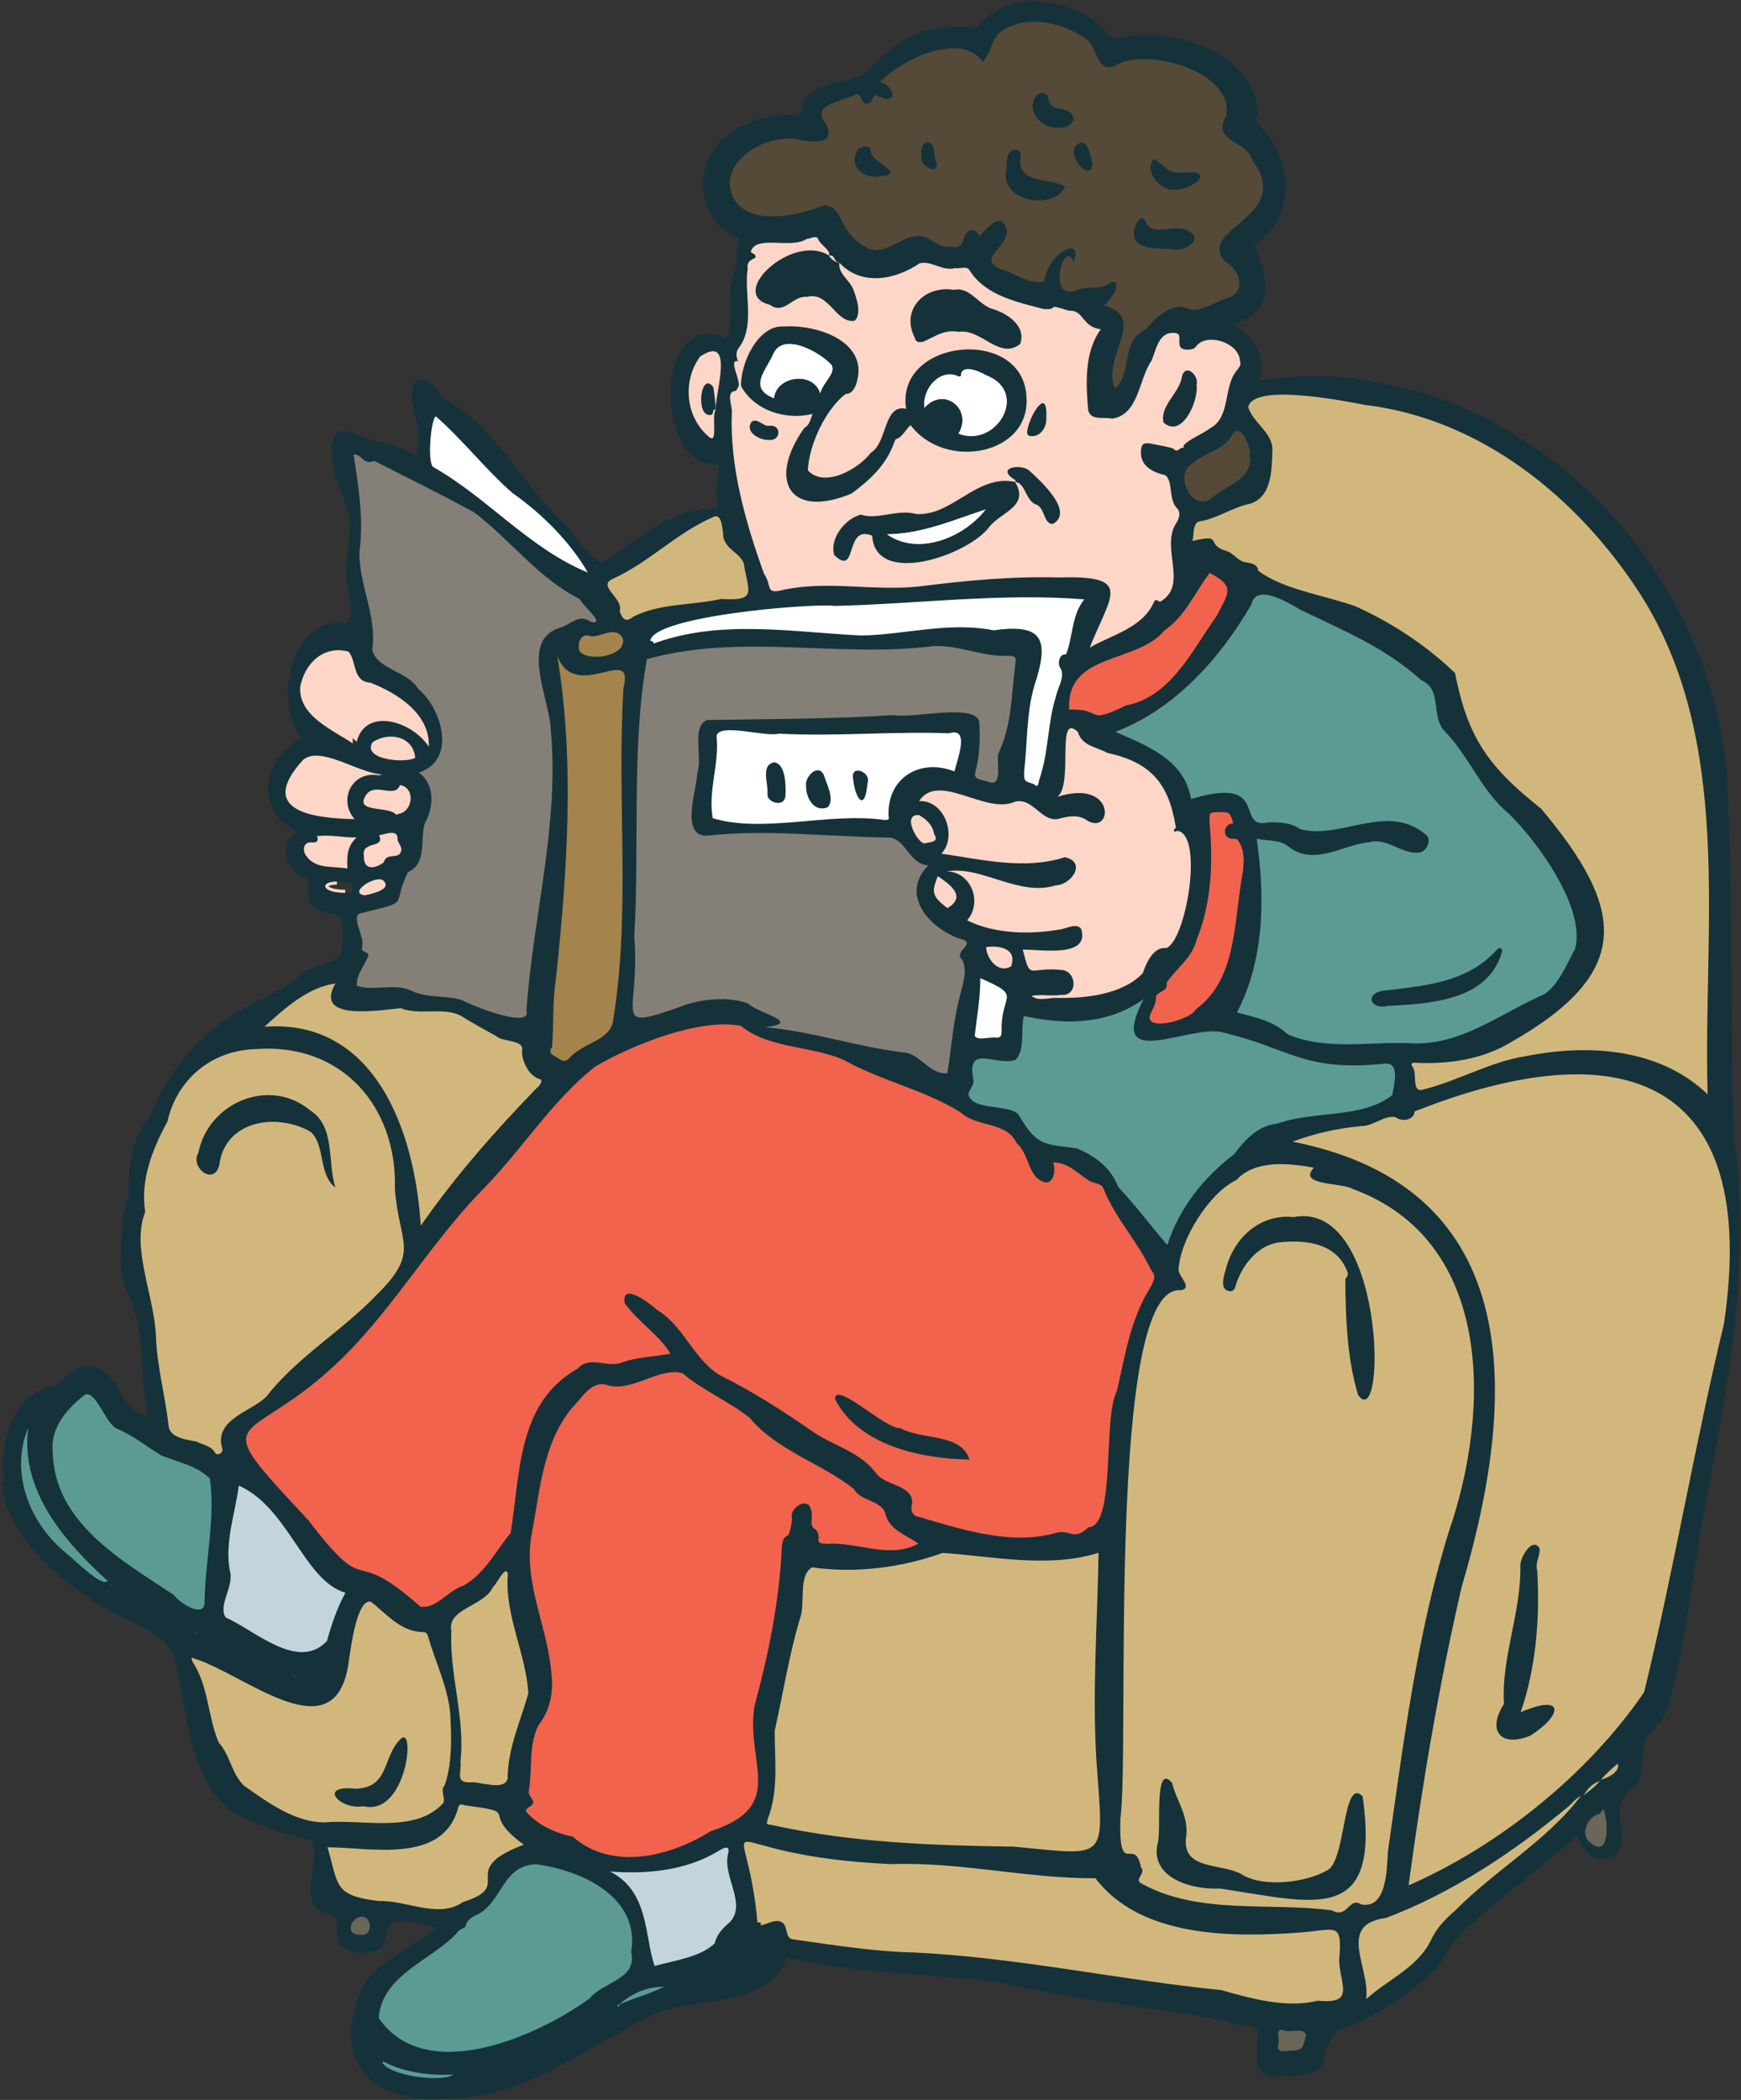 <?xml version="1.0" encoding="utf-8"?>
<!-- Generator: Adobe Illustrator 28.3.0, SVG Export Plug-In . SVG Version: 6.00 Build 0)  -->
<svg version="1.1" baseProfile="tiny" id="Layer_3" xmlns="http://www.w3.org/2000/svg" xmlns:xlink="http://www.w3.org/1999/xlink"
	 x="0px" y="0px" viewBox="0 0 561.49 676.91" overflow="visible" xml:space="preserve">
<rect x="0" y="0" width="561.49" height="676.91" fill="#333333" stroke="none"/>
<g id="color">
	<path fill="#D2B77D" d="M453.3,607.63c4.75-35.47,10.36-66.99,17.14-96.36c14.32-48.16,14.19-84.79-0.4-108.92
		c-10.39-17.19-28.34-28.41-53.37-33.35l-3.49-0.69l3.33-1.23c7.31-2.7,14.44-4.31,22.41-5.07l0.06-0.01c0,0,0.06,0,0.06,0
		c1.63,0,3.25-0.74,4.83-1.45c1.67-0.75,3.4-1.54,5.16-1.54c0.48,0,0.95,0.06,1.4,0.17l0.21,0.06l0.17,0.14
		c0.46,0.38,1.16,0.6,1.92,0.6l0,0c0.84,0,2.44-0.36,2.47-1.71l0.01-0.67l0.62-0.25c20.14-7.99,37.86-12.05,52.67-12.05
		c16.47,0,29.14,5,37.67,14.88c11.7,13.55,15.34,35.99,10.81,66.68c-4.71,19.51-8.77,39.43-12.7,58.7
		c-4.03,19.77-8.2,40.21-13.05,60.1l-0.04,0.18l-0.1,0.15c-17.76,26.09-46.32,49.52-76.4,62.67l-1.63,0.71L453.3,607.63z"/>
	<path fill="#D2B77D" d="M550.04,353.48c-9.52-9.14-23.06-13.96-39.17-13.96c-5.96,0-12.23,0.65-18.62,1.93
		c-6.41,1-12.56,3.42-18.5,5.75c-4.77,1.88-9.71,3.82-14.81,5.06c-0.3,0.07-0.58,0.1-0.83,0.1c-2.52,0-2.66-2.74-2.76-4.74
		c-0.06-1.28-0.14-2.73-0.67-3.29l-0.06-0.06l-0.05-0.08c-0.39-0.59-0.46-1.23-0.17-1.76c0.3-0.55,0.91-0.87,1.67-0.87
		c1.42,0.07,2.78,0.11,4.1,0.11c10.51,0,19.49-2.23,26.69-6.62c17.92-10.22,27.15-19.95,29.05-30.66
		c2.03-11.41-3.83-24.27-19.6-43.01c-17.69-14.06-24.01-23.97-27.97-43.94c-8.81-8.44-19.67-15.71-31.44-21.04
		c-3.19-1.15-6.7-2.1-10.42-3.12c-7.65-2.08-15.56-4.23-21.28-8.5l-0.35-0.26l-0.04-0.44c-0.12-1.13-0.91-1.46-2.64-1.76
		c-1.96-0.14-3.27-1.23-4.43-2.19c-0.86-0.72-1.68-1.4-2.69-1.62l-0.1-0.03c-3.17-1.03-3.87-2.41-4.34-3.33
		c-0.29-0.58-0.32-0.63-1.06-0.63c-0.9,0-2.41,0.26-4.74,0.8l-1.66,0.39l0.47-1.64c0.13-0.46,0.19-1.12,0.26-1.83
		c0.19-2.06,0.45-4.89,3.05-5.22c2.79-0.47,5.33-1.59,8.02-2.78c2.44-1.08,4.96-2.2,7.73-2.79c6.19-1.69,6.46-9.24,6.67-15.32
		l0.04-1.11c0.02-2.88-1.84-5.06-3.81-7.36c-1.58-1.84-3.21-3.75-3.96-6.15l-0.08-0.25l0.05-0.25c0.68-3.25,4.71-4.83,12.33-4.83
		c9.04,0,20.77,2.23,25.78,3.18l0.75,0.14c34,4.1,66.46,26.25,88.97,60.75c24.16,37.41,23.29,82.27,22.45,125.65
		c-0.24,12.18-0.48,24.77-0.13,36.8l0.07,2.44L550.04,353.48z"/>
	<path fill="#D2B77D" d="M515.52,573.02c1.53-1.71,3.41-3.49,5.59-5.3l1.14-0.95l0.45,1.42c0.29,0.91,0.18,1.85-0.3,2.72
		c-1.16,2.08-4.25,3.34-5.89,3.75l-3.16,0.8L515.52,573.02z"/>
	<path fill="#6A6658" d="M515.64,596.34c-0.87,0-1.8-0.39-2.83-1.18c-1.97-1.22-2.89-3.35-2.44-5.74c0.51-2.71,2.59-5.01,5.04-5.65
		c0.14-0.22,1.66-2.55,1.66-2.55l0.82,1.38c1.14,1.92,2.02,9.04,0.27,12.12C517.4,596.06,516.37,596.34,515.64,596.34z"/>
	<path fill="#D2B77D" d="M509.88,578.19c0.98-1.63,2.6-3.89,5.36-4.86c0.1-0.12,0.2-0.22,0.3-0.33l1.54,1.26
		c-1.33,1.88-3.44,3.48-5.29,4.9l-0.45,0.34L509.88,578.19z"/>
	<path fill="#5B9B94" d="M434.58,337.62c-5.57,0-12.84-0.37-19.63-3.27l-0.17-0.07l-0.13-0.12c-4.01-3.8-9.31-5.12-14.44-6.41
		l-2.78-0.7l0.59-1.12c7.49-14.28,9.55-32.42,6.29-55.45l-0.21-1.45l1.43,0.34c1.28,0.3,2.5,0.42,3.68,0.53
		c2.66,0.25,5.18,0.49,7.63,2.76c1.98,1.31,4.12,1.95,6.56,1.95c3.12,0,6.41-1.05,9.6-2.06c2.75-0.87,5.59-1.78,8.39-2.04
		c0.76-0.2,1.55-0.3,2.34-0.3c2.51,0,4.74,0.98,6.91,1.92c2.06,0.9,4,1.74,6.06,1.74c0.4,0,0.8-0.03,1.19-0.1
		c0.8-0.21,1.68-1.37,1.83-2.51c0.09-0.74-0.12-1.26-0.65-1.56l-0.08-0.04l-0.07-0.06c-3.25-2.68-6.9-3.93-11.48-3.93
		c-3.7,0-7.59,0.82-11.35,1.62c-3.79,0.8-7.7,1.63-11.45,1.63c-2.06,0-3.9-0.24-5.63-0.74l-0.15-0.04l-0.13-0.09
		c-2.67-1.82-5.62-1.97-8.66-1.97l-0.78,0c-0.78,0.17-1.49,0.26-2.12,0.26c0,0,0,0,0,0c-3.45,0-4.33-2.45-5.1-4.61
		c-0.96-2.66-1.86-5.17-7.14-5.17c-2.65,0-6.18,0.66-10.51,1.97l-1.09,0.33l-0.19-1.12c-1.89-11.32-12.37-15.9-21.62-19.95
		c-0.74-0.33-1.48-0.65-2.2-0.97l-2.22-0.99l2.27-0.86c20.84-7.9,35.02-26.34,43.26-40.47c0.59-2.47,2.31-3.82,4.86-3.82
		c3.99,0,9.29,3.17,12.14,4.88c2.11,1.02,4.3,2.06,6.49,3.09c11.34,5.36,23.07,10.9,32.78,19.77c4.28,1.87,4.8,5.88,5.26,9.42
		c0.33,2.55,0.64,4.96,2.11,6.79c3.74,3.73,6.67,8.24,9.5,12.6c3.33,5.13,6.78,10.44,11.48,14.28c8.85,8.61,25.67,30.81,21.62,44.82
		l-0.03,0.11l-0.06,0.1c-0.63,1.12-1.23,2.28-1.87,3.52c-2.19,4.27-4.45,8.68-8.37,11.28l-0.07,0.05l-0.08,0.04
		c-3.9,1.68-7.79,3.77-11.56,5.8c-9.27,4.97-18.85,10.11-29.82,10.11c-0.74,0-1.5-0.02-2.24-0.07c-1.11-0.05-2.29-0.07-3.59-0.07
		c-2.71,0-5.5,0.1-8.21,0.21C440.21,337.52,437.37,337.62,434.58,337.62z"/>
	<path fill="#D2B77D" d="M439.61,644.29c0.43-3.11-0.4-6.68-1.19-10.13c-1.13-4.88-2.19-9.48,0.14-12.85
		c1.49-2.16,4.19-3.48,8.24-4.04c19.1-7.25,38.16-18.89,58.26-35.59c0.48-0.38,0.9-0.81,1.36-1.27c0.85-0.86,1.73-1.75,2.99-2.39
		l1.25,1.49c-6.42,8.53-15.19,15.57-23.68,22.38c-5.78,4.63-11.75,9.43-16.88,14.62c-3.33,2.9-5.85,5.51-7.52,8.98
		c-2.94,6.37-8.45,10.22-13.77,13.95c-2.56,1.79-5.2,3.64-7.53,5.75l-2.04,1.85L439.61,644.29z"/>
	<path fill="#D2B77D" d="M431.78,617.47c-0.81,0-1.65-0.23-2.58-0.7c-6.4-0.85-13.26-0.99-19.89-1.13
		c-14.27-0.3-29.02-0.61-41.65-7.62c-0.67-0.33-1.12-0.8-1.3-1.38c-0.28-0.9,0.18-1.69,0.58-2.4c0.59-1.04,0.63-1.31,0.28-1.71
		l-0.18-0.21l-0.05-0.27c-0.69-3.5-1.55-3.5-2.38-3.5c0,0-0.4,0-0.4,0c-0.53,0-1.5,0-2.3-0.82c-0.95-0.98-1.8-3.06-1.56-11.51
		l0.01-0.11c0.81-5.84,0.88-20.36,0.96-38.74c0.32-69.83,2.01-132.51,18.99-132.51c0.18,0,0.36,0.01,0.55,0.02
		c0.49-0.12,0.59-0.25,0.59-0.25c0.13-0.32-0.65-1.57-1.03-2.18c-0.65-1.05-1.27-2.04-1.31-3.02c0.37-10.28,10.14-25.52,19.06-29.91
		c3.29-3.5,8.33-5.28,14.98-5.28c3.13,0,6.66,0.38,10.79,1.18l1.77,0.34l-1.22,1.32c-0.69,0.75-1.03,1.39-0.92,1.72
		c0.38,1.07,4.29,1.65,6.88,2.04c2.56,0.38,4.99,0.75,6.4,1.55c20.66,7.67,33.81,24.18,38.04,47.75c3.35,18.71,0.91,42.03-6.7,64
		c-9.3,30.02-13.77,61.76-18.1,92.45c-0.49,3.5-0.99,7-1.49,10.5c-0.02,0.33-0.04,0.78-0.06,1.25c-0.33,6.24-0.87,16.68-8.2,16.68
		c-0.49,0-1-0.05-1.52-0.15l-0.18-0.03l-0.15-0.09c-0.44-0.26-0.82-0.4-1.14-0.4c-0.57,0-1.05,0.44-1.79,1.16
		C434.65,616.38,433.54,617.47,431.78,617.47z"/>
	<path fill="#5B9B94" d="M375.71,402.01c-1.96-2.3-3.89-4.66-5.75-6.95c-3.2-3.94-6.52-8.01-10.07-11.78l-0.13-0.14l-0.07-0.18
		c-2-5.19-5.99-8.93-12.57-11.78c-1.31-0.19-2.5-0.34-3.58-0.48c-7.5-0.95-10.33-1.3-15.89-10.85c-1.12-1.14-3.94-1.53-6.67-1.91
		c-4.18-0.58-8.91-1.24-9.62-5.02l-0.03-0.18l0.03-0.18c0.15-0.85,0.56-1.57,0.92-2.21c0.49-0.85,0.78-1.4,0.68-2.05
		c-0.64-3.34-0.45-5.51,0.6-6.79c0.73-0.89,1.84-1.32,3.39-1.32c1.07,0,2.26,0.19,3.52,0.4c1.38,0.22,2.81,0.45,4.2,0.45
		c0.87,0,1.63-0.09,2.32-0.28c1.61-1.86,1.68-4.94,1.75-7.92c0.03-1.38,0.06-2.69,0.23-3.91c0.05-0.89,0.13-2.35,1.67-2.35
		c0.34,0,0.71,0.08,1.19,0.21c4.53,0.97,8.96,1.47,13.11,1.47c9.07,0,16.92-2.37,23.33-7.04l1.48,1.26
		c-3.45,6.73-3.34,9.51-2.64,10.66c0.55,0.9,1.8,1.34,3.83,1.34c2.57,0,5.89-0.69,9.42-1.43c3.78-0.79,7.69-1.6,10.98-1.6
		c1.01,0,1.89,0.07,2.7,0.23c7.54,1.75,13.02,3.79,17.85,5.58c7.74,2.88,13.85,5.15,24.66,5.15c0,0,0,0,0,0
		c3.12,0,6.47-0.19,10.22-0.58c0.15-0.01,0.26-0.01,0.36-0.01c1.18,0,2.12,0.4,2.77,1.19c1.63,1.95,0.93,5.74,0.42,8.5
		c-0.11,0.61-0.21,1.16-0.27,1.6l-0.05,0.4l-0.32,0.25c-6,4.76-14.22,5.67-22.17,6.54c-5.24,0.57-10.65,1.17-15.31,2.86l-0.13,0.05
		l-0.14,0.01c-5.8,0.45-10.24,5.57-13.06,9.38l-0.08,0.11l-0.11,0.08c-10.53,8.05-17.67,17.76-21.24,28.85l-0.55,1.71L375.71,402.01
		z"/>
	<path fill="#D2B77D" d="M417.03,646.84c-7.88,0-16.09-2.31-23.33-4.34l-0.03-0.01c-13.57-1.36-27.27-3.4-40.53-5.38
		c-19.03-2.84-38.72-5.78-58.35-6.73c-11.3-0.26-22.55-1.87-33.44-3.42c-1.89-0.27-3.78-0.54-5.67-0.8
		c-2.26-0.27-2.69-2.14-3.01-3.51c-0.19-0.81-0.36-1.57-0.82-2.01c-0.32-0.26-0.73-0.41-1.25-0.41c-0.8,0-1.73,0.33-2.72,0.68
		c-1.12,0.4-2.28,0.81-3.45,0.81l-0.92,0l-0.14-0.92c-0.9-10.78-2.59-17.53-3.6-21.57c-0.83-3.32-1.21-4.83-0.43-5.82
		c0.37-0.47,0.94-0.71,1.7-0.71c1.01,0,2.43,0.39,4.79,1.05c6.03,1.67,18.58,5.14,41.75,6.15c1.38-0.05,2.88-0.08,4.4-0.08
		c10.24,0,20.53,1.18,30.47,2.32c9.9,1.14,20.14,2.31,30.29,2.31l1.04,0l0.3,0.4c9.08,11.94,25.23,17.75,49.36,17.75
		c4.97,0,10.23-0.23,16.54-0.72c1.76-0.14,3.28-0.33,4.62-0.49c1.62-0.2,2.9-0.36,3.98-0.36c1.06,0,2.4,0.13,3.33,1.15
		c1.39,1.51,1.42,4.39,0.96,9.86c0.11,1.84,0.43,3.58,0.72,5.12c0.57,3.05,1.02,5.45-0.38,7.14c-1,1.2-2.77,1.76-5.57,1.76
		c-0.79,0-1.66-0.04-2.64-0.13C422.55,646.53,419.86,646.84,417.03,646.84z"/>
	<path fill="#6A6658" d="M413.7,662.21c-0.33,0-1.33,0-1.98-0.77c-0.7-0.82-0.6-2.01-0.47-2.84l0.03-0.21l0.12-0.18
		c0.05-0.16-0.03-0.86-0.07-1.28c-0.13-1.1-0.26-2.24,0.43-3.01c0.24-0.27,0.69-0.6,1.44-0.6c0.15,0,0.31,0.01,0.49,0.04l0.18,0.03
		l0.16,0.09c0.32,0.18,0.84,0.27,1.59,0.27l0,0c0.48,0,0.99-0.03,1.49-0.07c0.54-0.03,1.07-0.07,1.56-0.07c0.75,0,3.04,0,3.52,2.07
		l0.06,0.25l-0.07,0.25c-0.14,0.52-0.26,1-0.36,1.44c-0.66,2.78-1.24,4.36-5.27,4.42c-0.17-0.01-0.26-0.01-0.35-0.01
		c-0.39,0-0.82,0.05-1.23,0.09C414.55,662.16,414.12,662.21,413.7,662.21C413.71,662.21,413.7,662.21,413.7,662.21z"/>
	<path fill="#554937" d="M358.63,125.63c-1.97-4.53-0.34-9.49,1.09-13.86c1.19-3.61,2.31-7.02,1.06-9.28
		c-0.78-1.41-2.47-2.41-5.17-3.08l-3.04-0.75l2.91-1.15c1.24-0.49,3.74-4.44,3.57-5.57c-0.01,0-0.02,0-0.03,0
		c-0.08,0-0.2,0.01-0.38,0.05c-2.12,1.61-4.5,1.69-6.61,1.76c-1.39,0.04-2.71,0.09-3.88,0.53c-1.09,0.51-2.15,0.78-3.08,0.78
		c-1.51,0-2.71-0.69-3.47-1.99c-1.62-2.81-0.69-7.52,0.57-9.71c0.84-1.46,1.76-1.77,2.38-1.77c0.47,0,0.9,0.16,1.29,0.48
		c0.04-0.54-0.08-0.75-0.1-0.78c-0.02-0.03-0.09-0.13-0.4-0.13c-1.9,0-6.74,3.69-7.58,9.76l-0.09,0.67l-0.66,0.16
		c-0.65,0.16-1.33,0.24-2.02,0.24c-2.68,0-5.25-1.18-7.73-2.31c-1.46-0.67-2.85-1.3-4.2-1.68c-2.58-0.98-3.9-2.05-4.25-3.39
		c-0.46-1.75,0.84-3.3,2.22-4.95c1.62-1.94,3.29-3.94,2.4-6.3c-0.52-1.14-1.04-1.14-1.21-1.14c-1.24,0-3.12,2-4.38,3.33
		c-0.44,0.47-0.85,0.9-1.19,1.22l-0.4,0.37l-0.53-0.14c-0.87-0.22-1.21-0.91-1.44-1.36c-0.21-0.41-0.23-0.41-0.33-0.42
		c-0.09-0.01-0.18-0.01-0.26-0.01c-1.09,0-1.4,0.59-1.93,2.14c-0.49,1.42-1.15,3.36-3.6,3.36c-0.38,0-0.77-0.05-1.21-0.14
		c-0.37,0.06-0.75,0.09-1.11,0.09c-2.13,0-3.77-0.98-5.35-1.92c-1.23-0.73-2.39-1.42-3.7-1.6c-0.15-0.01-0.34-0.02-0.53-0.02
		c-2.18,0-4.3,1.07-6.55,2.2c-2.28,1.15-4.63,2.33-7.12,2.33c-0.88,0-1.74-0.15-2.56-0.45c-5.92-2.72-8.01-6.76-9.54-9.72
		c-1.45-2.8-2.27-4.18-4.6-4.24c-2.29,0.93-9.42,3.54-16.73,3.54c0,0,0,0,0,0c-9.04,0-14.18-4-14.85-11.57l-0.01-0.07l0-0.07
		c0.44-7.43,8.68-15.38,20.26-15.38c0.74,0,1.46,0.04,2.16,0.12l0.06,0.01l0.06,0.01c2.39,0.56,4.41,0.85,6,0.85
		c1.73,0,2.89-0.35,3.26-0.99c0.4-0.68,0.1-1.98-0.84-3.66c-1.17-1.48-1.57-2.88-1.19-4.15c0.77-2.57,4.44-3.77,7.69-4.83
		c1.32-0.43,2.56-0.83,3.35-1.25c0.47-0.25,0.9-0.37,1.31-0.37c1.34,0,1.9,1.2,2.27,2c0.35,0.74,0.53,1.05,0.78,1.05
		c0.03,0,0.18-0.02,0.18-0.02l0.08,0c0.3,0,0.4-0.04,0.71-0.9c0.25-0.67,0.66-1.79,1.94-1.79c0.48,0,1,0.18,1.63,0.56
		c1.12,0.51,1.81,0.62,2.19,0.62c0.56,0,0.58-0.19,0.6-0.3c0.1-0.77-0.97-2.6-3.28-3.2l-1.67-0.43l1.2-1.23
		c5.36-5.51,15.94-11.2,24.38-11.2c4.06,0,7.28,1.27,9.57,3.78c0.69-1.13,1.16-2.27,1.66-3.45c0.57-1.39,1.17-2.82,2.14-4.21
		l0.06-0.08l0.07-0.07c3.1-2.93,7.43-4.48,12.52-4.48c5.56,0,11.64,1.88,16.29,5.04c2.39,1.04,3.54,3.56,4.57,5.77
		c1.11,2.4,1.88,3.86,3.25,3.86c0.66,0,1.49-0.31,2.47-0.91c2.33-1.14,5.37-1.71,8.87-1.71c8.29,0,19.47,3.34,24.78,9.73
		c2.48,2.99,3.41,6.27,2.76,9.76l-0.03,0.17l-0.08,0.15c-2.39,4.15-0.28,5.47,2.92,7.48c2.2,1.38,4.69,2.95,5.53,5.77
		c8.15,10.95,0.64,17.34-4.84,22.01c-2.82,2.4-5.49,4.67-5.64,6.96c-0.07,1.07,0.4,2.18,1.45,3.38c2.92,1.59,5.05,5,5,8.01
		c-0.04,2.28-1.32,4.12-3.58,5.18l-0.08,0.04l-0.08,0.02c-1.33,0.36-2.79,1.03-4.33,1.73c-2.58,1.18-5.25,2.39-7.77,2.39
		c-0.73,0-1.42-0.1-2.05-0.31l-0.09-0.03l-0.08-0.04c-0.69-0.37-1.43-0.56-2.22-0.56c-3.38,0-7.33,3.45-9.91,6.68l-0.15,0.18
		l-0.21,0.1c-4.36,2.03-5.09,5.9-5.85,10c-0.63,3.38-1.28,6.88-4.15,9.14l-1.02,0.8L358.63,125.63z"/>
	<path fill="#554937" d="M387.85,162.67c-3.36,0-5.76-3.19-6.56-6.15c-0.9-3.32,0.04-6.28,2.45-7.75c1.69-1.57,3.79-2.62,5.82-3.63
		c2.8-1.4,5.45-2.72,6.79-5.25c0.91-1.63,1.95-1.97,2.67-1.97c0.9,0,1.77,0.5,2.58,1.49c1.55,1.89,2.73,5.46,2.47,7.38
		c0.81,6.07-3.79,8.83-7.86,11.26c-1.55,0.93-3.15,1.88-4.39,2.98C390.56,162.11,389.22,162.67,387.85,162.67z"/>
	<path fill="#F1634D" d="M374.13,330.94c-1.99,0-3.33-0.52-3.98-1.53c-0.55-0.86-0.52-1.94,0.08-3.21l0.11-0.22
		c0.79-1.56,1.53-3.03,1.46-4.7l-0.01-0.22l0.08-0.21c0.43-1.04,1.37-1.57,2.12-1.99c1.09-0.62,1.46-0.88,1.27-1.88l-0.08-0.4
		l0.23-0.34c1.1-1.64,2.45-3.13,3.76-4.57c2.51-2.75,4.88-5.35,5.8-9.05l0.02-0.07l0.03-0.07c4.09-10,5.43-22.09,4.09-36.96
		c0-0.52-0.01-0.89-0.01-1.22c-0.04-3.15,0.61-3.44,3.96-3.49c0,0,0.9-0.01,1.1-0.01c3.14,0,3.56,0.98,4.55,4.37l0.38,1.3
		l-1.35-0.02c-1.07,0-1.6,0.79-1.66,1.52c-0.03,0.37,0.03,1.24,1.22,1.43c0.1,0.02,0.16,0.02,0.21,0.02c0.1,0,0.2-0.01,0.3-0.01
		c0.14-0.01,0.28-0.02,0.42-0.02c0.89,0,1.55,0.36,1.96,1.08c2.45,3.44,2.08,8.08,1.49,11.73c-0.61,3.26-1.03,6.64-1.46,10.22
		c-1.54,12.64-3.13,25.71-13.68,33.55C384.83,328.81,377.96,330.94,374.13,330.94z"/>
	<path fill="#FDD6C7" d="M350.49,208.42c1.12-2.8,2.25-5.31,3.25-7.53c2.45-5.42,4.21-9.33,2.95-11.29c-1.1-1.71-4.83-2.5-11.72-2.5
		c-1.1,0-2.29,0.02-3.56,0.06c-1.79-0.05-3.57-0.07-5.35-0.07c-14.16,0-27.9,1.49-39.47,2.94c-2.72,0.3-5.65,0.45-8.95,0.45
		c-3.5,0-7.05-0.16-10.48-0.32c-3.4-0.15-6.92-0.31-10.35-0.31c-5.32,0-9.66,0.39-13.67,1.21c-1.36,0.36-2.38,0.54-3.16,0.54
		c-2.29,0-2.69-1.52-3.04-2.87c-0.24-0.93-0.52-1.97-1.34-3.16l-0.08-0.11l-0.04-0.12c-5.6-15.57-11.23-34-10.46-52.62
		c0.04-0.47-0.1-1.23-0.24-1.96c-0.37-1.98-0.93-4.97,1.66-5.63l0.15-0.04l0.15,0.01c0.06-0.02,0.14-0.22,0.2-0.35
		c0.09-0.21,0.19-0.45,0.35-0.69c0.07-0.58-0.43-2.15-0.73-3.12c-0.64-2.04-1.19-3.81-0.43-4.85c0.15-0.21,0.34-0.37,0.57-0.48
		c-0.44-1.76-0.01-3.31,1.3-4.8c2.69-4.3,2.39-9.45,2.07-14.89c-0.18-3.13-0.37-6.37,0.07-9.41c-0.34-2.54,1.4-3.46,2.27-3.91
		c-0.37-0.16-0.97-0.43-1.18-1.11c-0.13-0.44-0.05-0.9,0.24-1.39c1.27-2.52,4.31-2.87,7.11-2.87c0.83,0,1.69,0.03,2.57,0.06
		c0.88,0.03,1.77,0.06,2.64,0.06c1.89,0,4.27-0.13,5.87-1.18l0.23-0.15l0.28-0.01c0.22-0.01,0.6-0.12,0.96-0.24
		c0.55-0.17,1.16-0.36,1.76-0.36c0.86,0,1.37,0.39,1.65,0.72l0.15,0.18l0.05,0.23c0.15,0.63,0.96,1.42,1.67,2.11
		c0.85,0.83,1.77,1.74,2,2.77c0.99,0.25,1.37,0.98,1.61,1.45c0.24,0.46,0.38,0.75,1.05,0.93l-0.22,0.76l0.64-0.54
		c2.85,3.08,6.51,4.64,10.87,4.64c4.37,0,9.33-1.68,13.62-4.6l0.13-0.09l0.15-0.04c0.54-0.16,1.11-0.24,1.7-0.24
		c1.5,0,2.98,0.51,4.4,1c1.41,0.48,2.75,0.94,4.07,0.94c0.46,0,0.89-0.06,1.31-0.17l0.23-0.06l0.23,0.04
		c0.14,0.03,0.29,0.04,0.44,0.04c0.32,0,0.68-0.04,1.05-0.09c0.41-0.05,0.83-0.1,1.26-0.1c1.35,0,2.3,0.57,2.83,1.69
		c4.62,6.89,12.99,9.05,21.08,11.14l1.88,0.49c0.37,0.02,0.68,0.03,0.95,0.03c0.9,0,1.11-0.12,1.12-0.12
		c0.27-0.32,0.62-0.61,1.29-0.61c0.59,0,1.54,0.2,4.77,1.24c0.12-0.01,0.24-0.01,0.35-0.01c2.48,0,3.69,1.45,4.86,2.85
		c1.2,1.45,2.34,2.81,5.07,3.16l1.69,0.21l-1,1.37c-5.01,6.83-4.67,16.29-3.88,25.4c0.43,1.42,1.58,1.58,4.06,1.6
		c0.91,0.01,1.85,0.02,2.7,0.2c5.02-0.88,6.71-5.68,8.49-10.75c0.91-2.59,1.85-5.27,3.28-7.37c0.26-0.63,0.51-1.33,0.76-2.08
		c1.14-3.32,2.57-7.44,6.99-7.44c0.36,0,0.74,0.03,1.13,0.09c2.09,0.3,2.03,2.29,2,3.36c-0.04,1.28,0.05,1.61,0.46,1.78
		c0.23,0.11,0.63,0.2,1.18,0.2l0,0c1.02,0,1.68-0.3,1.79-0.46c1.16-1.76,3.27-2.75,5.91-2.75c4.62,0,9.88,3.14,10.18,7.66
		c0.54,1.63-0.36,2.77-1.03,3.6c-0.1,0.12-0.2,0.25-0.29,0.37c-1.7,2.1-2.26,4.92-2.85,7.91c-0.83,4.15-1.68,8.45-5.77,10.76
		c-1.01,0.76-2.42,1.54-3.8,2.3c-1.64,0.9-3.62,2-4.42,2.86c0.03,0.24,0,0.48-0.07,0.68l-0.23,0.68l-0.76,0.06l-0.24,0l-0.11-0.05
		c-0.07,0.04-0.23,0.16-0.34,0.24c-0.38,0.27-0.9,0.65-1.58,0.65c-0.56,0-1.07-0.25-1.54-0.74c-1.53-0.5-3.47-0.85-5.35-1.2
		c-0.69-0.13-1.37-0.25-2.01-0.38c-0.17-0.02-0.38-0.04-0.57-0.04c-0.62,0-0.91,0-0.95,1.41c-0.34,3.5,1.96,5.74,7.05,6.92
		l0.22,0.05l0.18,0.14c1.62,1.28,1.9,3.48,2.16,5.6c0.25,2.02,0.51,4.11,1.9,5.35l0.09,0.08l0.07,0.11
		c1.53,2.29,0.08,4.69-0.47,5.59c-2.12,3.24-1.61,7.38-1.12,11.38c0.67,5.45,1.37,11.09-4.51,14.37l-0.51,0.29l-0.5-0.31
		c-0.1-0.06-0.33-0.2-0.53-0.31c-0.04,0.08-0.09,0.17-0.14,0.3c-2.83,6.2-9.29,9.18-15,11.81c-2.15,0.99-4.19,1.93-5.97,2.99
		l-2.53,1.51L350.49,208.42z"/>
	<path fill="#F1634D" d="M354.51,231.58c-1.06,0-1.77-0.33-2.52-0.68c-1.11-0.52-2.5-1.17-6.1-1.17c-0.33,0-0.67,0.01-1.03,0.02
		l-0.97,0.03l-0.05-0.97c-0.68-12.11,8.26-15.29,16.91-18.37c5.31-1.89,10.79-3.84,14.06-7.86l0.09-0.11l0.12-0.08
		c4.46-3.06,7.21-7.42,10.12-12.04c1.3-2.06,2.65-4.2,4.17-6.24l0.5-0.67l0.75,0.38c3.67,1.84,5.49,3.42,6.07,5.27
		c0.71,2.24-0.47,4.47-2.11,7.57c-0.38,0.72-0.8,1.5-1.22,2.35l-0.04,0.07l-0.05,0.06c-1.54,2.14-3.01,4.38-4.56,6.77
		c-6.44,9.88-13.1,20.09-25.28,22.51C358.59,230.72,356.18,231.58,354.51,231.58z"/>
	<path fill="#FDD6C7" d="M335.92,323.02c-1.08,0-2.67-0.13-3.93-1.27l-1.5-1.36l2-0.36c0.92-0.17,1.9-0.24,3.09-0.24
		c0.68,0,1.36,0.02,2.03,0.05c0.65,0.02,1.29,0.05,1.93,0.05c0.97,0,1.75-0.06,2.46-0.18l0.14-0.02l0.14,0.02
		c0.16,0.02,0.31,0.03,0.46,0.03c2.2,0,2.46-1.88,2.49-2.45c0.08-1.6-0.88-3.41-2.8-3.6c-1.18-0.12-2.33-0.18-3.41-0.18
		c-1.64,0-2.86,0.14-3.85,0.25c-0.64,0.07-1.19,0.13-1.68,0.13c-2.68,0-3.13-1.74-4.61-7.5l-0.31-1.22l1.26-0.03
		c0.14,0,0.29-0.01,0.44-0.01c0.96,0,2.12,0.06,3.47,0.14c1.61,0.09,3.44,0.19,5.24,0.19c4.68,0,7.48-0.72,8.56-2.19
		c0.6-0.81,0.68-1.91,0.26-3.36c-0.18-0.2-0.46-0.38-1.07-0.38c-0.79,0-1.78,0.31-2.65,0.58c-0.49,0.15-0.96,0.3-1.37,0.38
		c-4.02,0.74-8.01,1.12-11.88,1.12c-7.43,0-13.94-1.35-19.35-4.02L310.3,297l0.85-0.98c2.19-2.52,2.68-6.19,1.25-9.35
		c-1.34-2.97-4-4.75-7.11-4.77l-0.17-1.98c1.04-0.19,2.14-0.28,3.27-0.28c4.37,0,8.84,1.41,13.17,2.78c4.35,1.38,8.85,2.8,13.26,2.8
		c1.92,0,3.69-0.26,5.41-0.8l0.14-0.04l0.14,0c2.6-0.04,5.3-2.59,5.49-4.54c0.12-1.2-0.74-2.04-2.54-2.49
		c-4.13,1.31-8.62,1.95-13.71,1.95c-6.69,0-13.51-1.11-20.11-2.18c-2.07-0.34-4.13-0.67-6.18-0.97l-1.94-0.28l1.37-1.4
		c2.56-2.62,2.42-6.85,1.15-9.87c-1.42-3.36-4.1-5.37-7.18-5.37c-0.12,0-0.25,0-0.38,0.01l-1.95,0.1l1.06-1.64
		c1.69-2.62,4.12-3.89,7.42-3.89c3.08,0,6.44,1.08,10,2.22c3.44,1.1,6.99,2.25,10.09,2.25c1.41,0,2.62-0.23,3.7-0.71l0.06-0.03
		l0.07-0.02c0.61-0.18,1.23-0.27,1.83-0.27c2.62,0,4.6,1.62,6.51,3.18c1.66,1.36,3.24,2.64,5.01,2.64c0.42,0,0.84-0.07,1.28-0.21
		c1.46-0.37,3.07-0.74,4.68-0.74c1.95,0,3.64,0.54,5.15,1.66c0.68,0.36,1.31,0.54,1.87,0.54c1.43,0,2.08-1.25,2.08-2.49
		c0-1.24-0.59-2.48-1.63-3.4c-1.33-1.18-3.32-1.81-5.75-1.81c-1.96,0-4.2,0.4-6.66,1.19l-0.88-1.77c2.07-1.48,2.14-7.48,2.19-12.31
		c0.06-5.59,0.11-10.01,2.91-10.01c0.83,0,1.72,0.46,2.79,1.46l0.2,0.19l0.08,0.26c0.86,2.87,3.16,3.75,5.84,4.77
		c1.04,0.4,2.1,0.8,3.11,1.35c13.81,3.04,20.16,9.8,22.56,24.05c0.21,0.4,0.22,0.77,0.13,1.09c1.93,0.45,4.24,2.44,4.75,9.24
		c0.76,10.1-3.09,28.59-8.52,30.43l-0.22,0.08l-0.23-0.03c-0.15-0.02-0.29-0.03-0.43-0.03c-3.24,0-5.29,5.2-6.02,7.43l-0.07,0.21
		l-0.15,0.16c-5.23,5.52-14.2,8.31-26.66,8.31c-0.63,0-1.25-0.01-1.86-0.02l-0.19,0c-0.64,0-1.35,0.08-2.11,0.16
		C337.63,322.92,336.77,323.02,335.92,323.02z"/>
	<path fill="#F1634D" d="M136.67,518.98c-0.46,0-0.91-0.05-1.36-0.15l-0.25-0.06l-0.19-0.17c-10.63-9.41-14.64-10.43-17.86-11.25
		c-4.18-1.06-6.93-1.76-18.47-16.82c-15.74-16.81-20.71-22.38-20.13-27.11c0.42-3.38,3.72-5.52,9.2-9.06
		c4.78-3.09,11.33-7.33,19.01-14.39c9.93-9.07,18.26-20.02,26.32-30.62c6.92-9.1,14.08-18.52,22.36-26.95
		c4.88-4.96,9.38-10.47,13.73-15.81c6.7-8.21,13.64-16.69,22.16-23.47l0.05-0.04l0.06-0.04c9.33-5.56,28.31-13.84,42.34-13.84
		c2.02,0,3.89,0.17,5.56,0.52l0.25,0.05l0.19,0.16c5.09,4.23,11.81,5.57,18.93,6.98c4.71,0.94,9.58,1.9,13.9,3.8
		c5.65,3.16,11.71,5.47,17.58,7.71c6.81,2.6,13.84,5.28,20.24,9.25l0.08,0.05l0.07,0.07c2.14,1.98,5.12,2.79,7.99,3.56
		c4.02,1.08,8.17,2.21,10.23,6.49c1.9,1.62,2.85,4,3.78,6.3c0.94,2.34,1.83,4.55,3.57,5.44l0.1,0.06c0.49,0.33,0.94,0.5,1.3,0.5
		c0.14,0,0.57,0,0.99-0.63c0.71-1.07,0.85-3.1,0.3-4.43l-0.56-1.36l1.65-0.03c3.77,0,6.49,2.03,9.12,4
		c0.85,0.63,1.73,1.29,2.62,1.86l0.07,0.04l0.06,0.05c0.34,0.3,0.98,0.48,1.66,0.66c1.29,0.35,2.9,0.79,3.52,2.5
		c2,5.05,5.1,9.66,8.1,14.12c2.54,3.79,5.17,7.7,7.16,11.91c2.08,2.26,0.86,4.56,0.06,6.08c-0.12,0.23-0.24,0.46-0.35,0.69
		l-0.02,0.05l-0.03,0.04c-5.21,8.32-7.19,17.48-9.29,27.17c-0.41,1.9-0.82,3.8-1.26,5.7l-0.03,0.13l-0.06,0.12
		c-1.8,3.38-2.19,11.43-2.57,19.21c-0.61,12.58-1.2,24.48-7.04,25.22c-1.83,1.6-3.33,2.32-4.82,2.32c-0.77,0-1.45-0.18-2.1-0.36
		c-0.69-0.19-1.35-0.36-2.18-0.36c-0.46,0-0.92,0.05-1.42,0.17c-3.61,1.08-7.5,1.61-11.82,1.61c-10.4,0-21.25-3.21-30.83-6.05
		c-1.15-0.34-2.29-0.68-3.41-1.01l-0.21-0.06l-0.17-0.15c-1.23-1.08-1.95-2.22-1.44-4.26c0.59-3.12-1.63-4.23-5.3-5.77
		c-2.44-1.03-4.97-2.09-6.35-4.25c-3.08-3.99-7.53-6.2-12.25-8.55c-2.43-1.21-4.95-2.46-7.25-3.98
		c-11.56-8.06-20.96-13.77-30.5-18.53l-0.09-0.05c-4.27-2.74-7.19-6.7-10.02-10.54c-2.98-4.05-5.79-7.87-10.09-10.46l-0.08-0.05
		l-0.07-0.06c-1.89-1.69-6.21-4.86-8.14-4.86c-0.2,0-0.33,0.04-0.4,0.11c-0.05,0.06-0.28,0.4-0.12,1.54
		c1.91,2.68,4.25,4.89,6.73,7.22c2.83,2.66,5.75,5.42,7.94,8.92l0.76,1.22l-1.42,0.29c-2.06,0.42-4.07,0.67-6.02,0.91
		c-3.42,0.42-6.65,0.83-9.93,2.07c-0.88,0.29-1.8,0.43-2.86,0.43c-1.14,0-2.29-0.16-3.4-0.31c-1.08-0.15-2.09-0.29-3.06-0.29
		c-1.85,0-3.07,0.51-4.1,1.71l-0.12,0.14l-0.16,0.09c-15.69,8.76-17.73,25.53-19.71,41.75c-0.43,3.5-0.87,7.11-1.44,10.55
		l-0.04,0.27l-0.18,0.21c-1.39,1.66-2.7,3.5-3.97,5.29c-3.14,4.41-6.38,8.97-11.44,11.83l-0.1,0.05l-0.11,0.03
		c-1.74,0.52-3.55,1.87-5.3,3.18C142.04,517.07,139.48,518.98,136.67,518.98z"/>
	<path fill="#D2B77D" d="M345.42,597.78c-3.23,0-7.5-0.43-12.91-0.97c-1.75-0.17-3.64-0.36-5.67-0.56
		c-25.13-0.34-51.94-1.17-78.23-7.01c-0.82-0.06-1.58-0.14-2.02-0.75c-0.44-0.62-0.26-1.33-0.02-2.23l0.02-0.06l0.02-0.06
		c2.78-7,2.57-14.18,2.36-21.78c-0.06-2.13-0.12-4.33-0.11-6.51l0-0.11l0.02-0.11c0.89-3.99,1.71-8.05,2.51-11.98
		c1.59-7.87,3.23-16.01,5.54-23.86l0.04-0.1c0.74-1.78,0.81-4.32,0.88-6.77c0.12-4.2,0.24-8.55,3.51-10.57l0.31-0.19l0.36,0.05
		c3.6,0.53,7.37,0.8,11.2,0.8c10.15,0,20.67-1.86,30.44-5.39l0.2-0.07l0.21,0.01c3.68,0.24,7.46,0.64,11.46,1.06
		c6.58,0.7,13.39,1.42,20.14,1.42c7.06,0,13.05-0.81,18.32-2.48l1.32-0.42l-0.02,1.39c-0.11,6.81-0.34,13.76-0.58,20.49
		c-0.54,15.73-1.1,31.99-0.01,47.9l0.31,4.19c0.97,12.71,1.45,19.08-1.48,22.25C351.98,597.06,349.55,597.78,345.42,597.78z"/>
	<path fill="#FFFFFF" d="M334.32,254.33c-0.58,0-1.07-0.35-1.46-0.72c-3.34-1.01-3.64-1.49-3.56-4.97l0-0.2
		c0.36-3.09,0.56-6.19,0.75-9.18c0.4-6.27,0.81-12.75,2.69-18.88c2.47-7.62,2.83-12.03,1.17-14.32c-1.16-1.6-3.53-2.38-7.22-2.38
		c-1.73,0-3.73,0.17-6.1,0.5l-0.17,0.02l-0.17-0.03c-3.3-0.65-6.75-0.97-10.57-0.97c-5.52,0-11.11,0.68-16.53,1.33
		c-4.96,0.6-10.09,1.22-15.23,1.34c-4.64-0.22-9.34-0.58-13.89-0.93c-7.53-0.58-15.32-1.18-22.93-1.18
		c-12.27,0-22.07,1.58-30.85,4.97l-1.25,0.48l-0.09-1.07l-0.09-0.24c-0.36-1-0.21-2.02,0.45-2.96c2.22-3.17,10.91-5.89,25.81-8.08
		c11.81-1.74,24.84-2.68,31.11-2.68c1.39,0,2.44,0.05,3.13,0.13c9.16-0.22,18.4-0.79,27.34-1.34c11.44-0.71,23.26-1.44,34.96-1.44
		c6.48,0,12.41,0.22,18.12,0.67l1.91,0.15l-1.21,1.48c-2.43,2.97-3.2,6.9-3.94,10.7c-0.48,2.46-0.94,4.79-1.82,6.83l-0.31,0.71
		l-0.77-0.12c-0.06-0.01-0.11-0.01-0.16-0.01c-0.12,0-0.46,0-0.73,0.58c-0.37,0.8-0.25,1.9,0.09,2.31l0.07,0.08l0.05,0.09
		c1.22,2.29,0.25,4.87-0.6,7.14c-0.37,0.98-0.72,1.91-0.88,2.74l-0.03,0.11c-1.26,4.04-1.84,8.33-2.4,12.49
		c-0.62,4.58-1.26,9.31-2.81,13.8c-0.09,0.24-0.15,0.56-0.22,0.87C335.84,253.02,335.57,254.33,334.32,254.33z"/>
	<path fill="#848078" d="M304.92,347c-3.17,0-5.46-1.85-7.67-3.63c-1.8-1.46-3.51-2.83-5.55-3.08c-7.16-0.8-14.26-2.39-21.14-3.93
		c-7.74-1.73-15.74-3.52-23.97-4.24l-0.03-1.99c2.27-0.26,3.33-0.54,3.81-0.73c-0.77-0.55-2.61-1.37-3.9-1.94
		c-2.23-0.99-4.53-2-5.8-3.13c-2.41-0.83-5.14-1.25-8.12-1.25c-3.19,0-6.68,0.49-10.11,1.43c-8.58,3.06-12.94,4.51-15.57,4.51
		c-1.26,0-2.18-0.34-2.82-1.04c-1.34-1.46-1.11-4.08-0.74-8.43c0.36-4.2,0.85-9.95,0.24-17.54l-0.01-0.07l0-0.07
		c0.64-10.74,0.68-21.98,0.72-32.86c0.07-19.01,0.14-38.66,3.37-56.69l0.11-0.62l0.6-0.17c10.07-2.83,20.89-4.09,35.09-4.09
		c6.24,0,12.6,0.24,18.75,0.47c6.14,0.23,12.49,0.47,18.71,0.47c0,0,0,0,0.01,0c7.69,0,14.07-0.36,20.1-1.12
		c0.45-0.02,0.82-0.03,1.19-0.03c3.79,0,7.5,0.82,11.1,1.62c3.5,0.78,7.13,1.58,10.73,1.58c0.49,0,0.99-0.01,1.48-0.05l0.09-0.01
		l0.09,0.01c2.72,0.33,3.06,1.15,2.77,3.63c-0.33,2.46-0.56,4.96-0.79,7.37c-0.68,7.23-1.38,14.71-4.69,21.71
		c-0.23,0.62-0.16,2.03-0.1,3.41c0.1,2.33,0.21,4.73-1.01,6c-0.5,0.52-1.18,0.8-1.98,0.8c-0.19,0-0.38-0.01-0.6-0.05l-0.17-0.03
		l-0.15-0.08c-0.34-0.18-0.98-0.33-1.61-0.48c-1.65-0.39-4.41-1.03-3.91-3.53c1.27-4.58,1.71-9.66,1.38-16.06
		c-0.11-1.64-2.53-2.48-7.19-2.48c-2.86,0-6.12,0.3-9.27,0.59c-2.81,0.26-5.46,0.5-7.55,0.5c-1.07,0-1.93-0.06-2.61-0.2
		c-15.75,1.02-31.81,1.22-47.35,1.42c-4.22,0.05-8.43,0.11-12.64,0.17c-2.35,1.16-2.15,4.9-1.94,8.85c0.14,2.73,0.28,5.31-0.41,7.32
		c-0.06,1.38-0.39,3.17-0.78,5.22c-0.82,4.39-1.93,10.4-0.01,12.8c0.56,0.71,1.39,1.08,2.52,1.14c5.38-0.6,11.16-0.9,17.65-0.9
		c7.36,0,14.83,0.38,22.06,0.74c6.5,0.33,13.23,0.67,19.85,0.73l0.09,0l0.09,0.02c2.76,0.52,4.44,2.63,6.06,4.66
		c1.69,2.13,3.29,4.14,6.05,4.28l2.24,0.12l-1.59,1.59c-3.07,3.08-4.14,6.45-3.17,10.02c1.63,6.02,8.57,10.86,14.28,12.36l0.1,0.03
		l0.1,0.05c0.77,0.39,1.23,0.92,1.36,1.56c0.21,1.06-0.53,1.93-1.25,2.78c-0.43,0.51-1.02,1.2-0.99,1.57
		c0.02,0.16,0.2,0.35,0.35,0.47l0.16,0.13l0.09,0.18c1.8,3.42,0.73,7.41-0.22,10.93c-0.3,1.11-0.58,2.15-0.77,3.14
		c-1.22,4.83-1.83,9.72-2.42,14.45c-0.36,2.89-0.74,5.88-1.24,8.81l-0.13,0.76l-0.77,0.06C305.37,346.99,305.15,347,304.92,347z"/>
	<path fill="#FDD6C7" d="M323.83,313.17c-3.69,0-6.63-4.13-6.8-7.82l-0.04-0.91l0.9-0.13c0.77-0.11,1.55-0.17,2.31-0.17
		c3.05,0,5.36,0.89,6.51,2.51c0.96,1.35,1.07,3.1,0.33,5.17l-0.12,0.33l-0.3,0.18C325.73,312.89,324.79,313.17,323.83,313.17z"/>
	<path fill="#FFFFFF" d="M316.51,335.74c-0.57,0-2.32,0-3.03-1.38l-0.14-0.27l0.03-0.3c0.2-1.88,0.45-3.76,0.69-5.58
		c0.58-4.36,1.12-8.47,1.09-12.91l-0.01-1.54l1.41,0.61c9.4,4.08,9.92,5.21,8.61,9.73c-0.53,1.83-1.25,4.33-1.13,8.31
		c-0.08,1.66-0.31,2.89-2.53,3.07l-0.14,0.01l-0.14-0.03c-0.16-0.03-0.38-0.05-0.63-0.05c-0.54,0-1.18,0.07-1.86,0.15
		C317.98,335.66,317.22,335.74,316.51,335.74z"/>
	<path fill="#FFFFFF" d="M244.44,266.58c-5.83,0-10.7-0.62-14.88-1.88l-0.59-0.18l-0.1-0.61c-0.86-4.98-0.17-9.71,0.5-14.29
		c0.58-3.98,1.18-8.09,0.72-12.29l-0.02-0.16l0.03-0.15c0.54-2.65,4.21-2.65,5.41-2.65c2.18,0,4.84,0.35,7.41,0.69
		c2.4,0.32,4.66,0.62,6.37,0.62c0.7,0,1.27-0.05,1.67-0.16l0.15-0.04l0.15,0.01c3.75,0.2,7.75,0.29,12.24,0.29
		c5.52,0,11.14-0.15,16.57-0.29c5.45-0.14,11.08-0.29,16.63-0.29c3.32,0,6.34,0.05,9.23,0.16c0.64-0.18,1.22-0.28,1.74-0.28
		c1.35,0,2.11,0.63,2.5,1.15c1.62,2.16,0.3,6.72-0.77,10.38c-0.26,0.9-0.49,1.67-0.62,2.26l-0.26,1.14l-1.08-0.43
		c-2.18-0.86-4.39-1.3-6.55-1.3c-3.8,0-7.23,1.38-9.65,3.89c-2.55,2.64-3.83,6.29-3.7,10.57c0.14,0.76,0.2,1.43-0.24,1.96
		c-0.48,0.57-1.24,0.57-1.7,0.57c-0.17,0-0.63-0.01-0.63-0.01l-0.06-0.01c-2.65-0.37-5.52-0.55-8.76-0.55
		c-5.19,0-10.64,0.47-15.91,0.93C255.02,266.11,249.59,266.58,244.44,266.58z"/>
	<path fill="#FDD6C7" d="M304.91,293.52c-4.98-3.97-5.82-5.4-3.39-11.48l0.46-1.16l1.03,0.71c2.77,1.9,6.56,4.5,6.44,7.6
		c-0.06,1.65-1.21,3.13-3.41,4.42l-0.59,0.34L304.91,293.52z"/>
	<path fill="#FDD6C7" d="M297.78,272.86c-2.34-0.6-5.29-5.7-4.94-8.54c0.2-1.63,1.39-2.6,3.17-2.6c0.14,0,0.28,0.01,0.43,0.02
		l0.21,0.02l0.19,0.1c1.42,0.77,4.75,2.91,5.33,6.53c0.33,0.52,0.9,1.59,0.46,2.6c-0.51,1.18-1.92,1.43-3.29,1.66
		c-0.37,0.06-0.74,0.13-1.08,0.21l-0.24,0.06L297.78,272.86z"/>
	<path fill="#F1634D" d="M203.04,599.61c-7.39,0-13.7-2.24-18.76-6.65c-6.71-1.47-11.89-4.3-15.41-8.41l-0.31-0.36l0.08-0.47
		c0.24-1.35,1.01-1.8,1.47-2.06c0.07-0.04,0.13-0.07,0.19-0.12c0.63-0.38,0.69-0.58,0.69-0.58c0.03-0.13-0.32-0.64-0.49-0.88
		c-0.47-0.69-1.12-1.63-0.96-2.81c0.45-2.53,0.55-5.17,0.65-7.72c0.18-4.66,0.37-9.48,2.59-13.87l0.04-0.09l0.06-0.08
		c3.27-4.16,4.69-9.61,4-15.35c-0.41-6.1-1.96-12.07-3.46-17.84c-2.25-8.63-4.57-17.56-3.12-27c0.56-2.82,1.04-5.72,1.51-8.53
		c1.98-11.94,4.03-24.28,12.08-33.8c0.68-0.7,1.3-1.43,1.96-2.21c2.22-2.63,4.74-5.6,8.29-5.6c0.84,0,1.71,0.17,2.59,0.51
		c0.69,0.16,1.44,0.24,2.21,0.24c2.96,0,6.13-1.17,9.19-2.3c3.1-1.15,6.31-2.33,9.38-2.33c1.03,0,2.02,0.14,2.93,0.4l0.21,0.06
		l0.16,0.14c3.36,2.87,7.34,5.23,11.2,7.51c3.54,2.1,7.2,4.26,10.47,6.86l0.08,0.06l0.07,0.08c5.18,6.23,12.42,10.2,19.42,14.03
		c4.75,2.6,9.66,5.29,13.92,8.68l0.15,0.12l0.1,0.17c0.95,1.69,2.77,2.5,4.7,3.35c2.17,0.95,4.4,1.94,5.43,4.28l0.04,0.1l0.02,0.11
		c0.76,3.83,3.64,5.49,6.98,7.41c1.13,0.65,2.3,1.33,3.39,2.1l1.3,0.93l-1.4,0.76c-2.78,1.51-5.88,2.25-9.49,2.25
		c-3.15,0-6.35-0.55-9.46-1.08c-3.03-0.52-6.16-1.05-9.16-1.05c-0.52,0-1.04,0.02-1.56,0.05l-0.07,0l-0.07,0
		c-0.18-0.01-0.38-0.02-0.59-0.02c-0.97-0.02-2.17-0.04-2.86-0.89c-0.38-0.47-0.52-1.07-0.4-1.79c0.09-1.26-0.23-1.98-1.1-2.48
		l-0.13-0.07l-0.1-0.11c-1.08-1.15-0.98-2.64-0.88-3.96c0.07-0.93,0.13-1.8-0.21-2.44l-0.06-0.11l-0.03-0.12
		c-0.21-0.89-0.66-1-1.02-1c-0.83,0-1.91,0.65-2.57,1.54c-0.28,0.38-0.73,1.14-0.5,1.9l0.05,0.17l-0.01,0.17
		c-0.06,1.33-0.32,3.86-1.31,5.88l-0.16,0.33l-0.34,0.15c-1.21,0.52-1.36,1.56-1.46,3.22l-0.03,0.41
		c-0.74,15.18-3.54,31.29-8.8,50.69c-0.92,5.54-0.2,10.9,0.43,15.63c1.42,10.58,2.65,19.71-15.19,25.51
		C221.07,596.56,211.41,599.61,203.04,599.61z"/>
	<polygon fill="#15323A" points="244.12,621.75 243.33,621.75 243.33,620.32 243.66,620 243.95,619.72 245.35,619.72 245.38,620.72 
		245.38,622.32 	"/>
	<path fill="#D2B77D" d="M202.14,200.79c-1.77,0-2.63-1.73-3.24-3.42l-0.12-0.34l0.12-0.34c0.47-1.32-0.76-2.88-1.95-4.39
		c-1.2-1.52-2.33-2.96-1.94-4.48c0.24-0.92,0.97-1.63,2.25-2.17c5.56-2.51,10.66-6.15,15.59-9.67c5.16-3.68,10.49-7.49,16.46-10.1
		c0.56-0.32,1.09-0.48,1.6-0.48c2.41,0,2.84,3.13,3.13,5.21c0.05,0.37,0.1,0.71,0.15,0.98l0.02,0.11l0,0.11
		c-0.07,2.49,1.44,3.79,3.19,5.29c1.31,1.13,2.66,2.29,3.39,4.03l0.05,0.11l0.02,0.12c0.25,1.63,0.56,3.07,0.83,4.33
		c0.66,3.07,1.13,5.29-0.09,6.81c-0.95,1.18-2.74,1.68-6,1.68c-0.85,0-1.81-0.03-2.93-0.1c-3.37,0.74-6.88,1.13-10.29,1.51
		c-6.05,0.67-12.31,1.36-17.63,4.08C203.75,200.43,202.92,200.79,202.14,200.79z"/>
	<path fill="#C3D5DB" d="M210.18,634.07c-0.92-2.66-1.46-5.6-2.03-8.72c-1.5-8.24-3.06-16.77-11.87-21.17l0.52-1.89
		c2.34,0.18,4.64,0.27,6.83,0.27c10.98,0,20.31-2.3,27.72-6.83c1.13-0.75,2.1-1.14,2.86-1.14c0.56,0,1.04,0.21,1.36,0.6
		c0.41,0.5,0.52,1.21,0.33,2.17c-0.91,3.08,0.1,6.47,1.07,9.75c1.36,4.6,2.76,9.35-0.87,13.21l-0.05,0.05l-0.05,0.04
		c-2.59,2.09-3.99,4.03-4.55,6.29l-0.07,0.28l-0.21,0.2c-3.8,3.65-9.92,5.11-15.33,6.39c-1.57,0.37-3.05,0.73-4.45,1.12l-0.91,0.26
		L210.18,634.07z"/>
	<path fill="#FDD6C7" d="M229.53,142.29c-0.35,0-0.7-0.11-1.07-0.35l-0.09-0.06c-8.1-6.4-9.65-19.02-3.38-27.56l0.11-0.14l0.15-0.1
		c1.9-1.26,3.43-1.87,4.69-1.87c0.97,0,1.79,0.37,2.39,1.07c1.95,2.3,1.06,7.75,0.2,13.02c-0.38,2.33-0.74,4.53-0.69,5.76l0.02,0.38
		l-0.24,0.29c-0.38,0.47-0.32,2.79-0.29,4.17c0.06,2.62,0.06,4.14-0.71,4.93C230.31,142.13,229.93,142.29,229.53,142.29z"/>
	<path fill="#15323A" d="M209.15,208.52l-0.15-0.29c-0.05-0.1-0.08-0.18-0.12-0.26l-0.69-1.61l1.73,0.21
		c0.42,0.05,0.93,0.38,0.99,1.14l0.15,1.79L209.15,208.52z"/>
	<path fill="#5B9B94" d="M199.45,647.78c-0.69,0-1.27-0.55-1.3-1.23c-0.02-0.51,0.28-1.13,1.15-1.33c4.37-3.86,9.23-5.76,14.83-5.81
		l0.48,1.88c-2.56,1.35-5.34,2.34-8.04,3.29c-2.09,0.74-4.07,1.44-5.9,2.28c-0.07,0.21-0.18,0.39-0.33,0.54
		C200.1,647.65,199.78,647.78,199.45,647.78z"/>
	<path fill="#5B9B94" d="M144.79,662.41c-10.37,0-18.27-3.81-23.47-11.31l-0.2-0.29l0.02-0.35c0.69-9.85,8.39-15.18,15.83-20.33
		c3.49-2.42,6.8-4.71,9.39-7.42c0.55-1.05,1.52-1.53,2.3-1.93c0.21-0.1,0.41-0.2,0.58-0.31c0.59-2.5,2.77-3.53,4.38-4.29l0.33-0.15
		c2.91-1.68,4.71-4.5,6.45-7.22c2.68-4.2,5.46-8.55,12.37-8.87l0.09,0l0.09,0.01c4.6,0.6,20.23,3.39,27.94,13.79
		c3.34,4.51,4.58,9.72,3.67,15.49c1.35,6.29-3.41,8.94-7.61,11.28c-2.27,1.27-4.62,2.58-6.13,4.4l-0.08,0.1l-0.1,0.08
		C179.55,653.08,160.87,662.41,144.79,662.41z"/>
	<path fill="#A4834D" d="M181.89,342.98c-0.95,0-1.77-0.51-2.51-1.08l-0.14-0.07c-1.13-0.58-2.41-1.23-2.69-2.52
		c-0.15-0.68,0.03-1.39,0.52-2.11c0.19-2.59,0.25-5.22,0.31-8c0.1-4.57,0.21-9.29,0.93-13.87c3.31-31.53,6.36-68.2,0.42-103.72
		l1.92-0.53c1.48,3.83,3.93,5.62,7.68,5.62c2.06,0,4.26-0.52,6.2-0.98c1.65-0.39,3.21-0.76,4.47-0.76c1.29,0,2.21,0.38,2.82,1.15
		c0.87,1.12,0.95,2.89,0.25,5.73c-0.88,14.17-0.67,28.61-0.47,42.58c0.3,21.23,0.62,43.19-2.88,64.67
		c-0.58,4.44-4.43,6.44-8.16,8.38c-2.31,1.2-4.7,2.44-6.13,4.24l-0.06,0.07l-0.07,0.06C183.72,342.38,182.9,342.98,181.89,342.98z"
		/>
	<path fill="#A4834D" d="M192.24,212.72c-2.88,0-5.14-0.85-6.2-2.34l-0.11-0.15l-0.05-0.18c-0.48-1.79-0.19-3.72,0.74-4.92
		c0.65-0.85,1.57-1.3,2.64-1.3c0.49,0,1.01,0.1,1.54,0.29c0.03,0,0.09,0,0.09,0c0.96,0,2.02-0.31,3.15-0.64
		c1.18-0.35,2.4-0.7,3.59-0.7c1.73,0,3.08,0.79,4.03,2.35l0.07,0.11l0.04,0.12c0.42,1.4,0.17,2.76-0.7,3.93
		C199.3,211.66,195.36,212.72,192.24,212.72z"/>
	<path fill="#848078" d="M167.2,329.1c-5.4,0-16.17-4.44-18.51-5.75c-2.19-0.73-4.5-0.9-6.95-1.09c-3.28-0.25-6.67-0.51-9.84-2.17
		c-1.46-0.59-3.14-0.87-5.35-0.87c-1.03,0-2.11,0.06-3.14,0.12c-1.07,0.06-2.18,0.12-3.28,0.12c-2.09,0-3.79-0.23-5.37-0.73
		l-0.68-0.22l-0.02-0.71c-0.07-2.76,1.12-4.9,2.27-6.97c0.5-0.91,1.03-1.85,1.42-2.82c0-0.02,0.01-0.04,0.01-0.05
		c-0.1-0.05-0.27-0.12-0.39-0.17c-0.59-0.24-1.98-0.8-1.62-2.53l0.02-0.07l0.03-0.07c0.4-1.09-0.23-3.09-0.79-4.85
		c-0.83-2.61-1.86-5.85,0.86-6.78l2.75-0.68c8.79-2.16,8.79-2.16,9.43-4.82c0.36-1.51,0.91-3.78,2.62-7.28l0.16-0.33l0.34-0.15
		c3.74-1.62,3.93-5.39,4.14-9.37c0.1-2.04,0.21-4.14,0.84-5.94l0.03-0.09l0.05-0.08c2.76-4.73,2.88-11.75-1.73-14.86l-1.73-1.16
		l1.99-0.62c3.69-1.15,5.92-3.57,6.63-7.17c1.14-5.76-2.03-13.85-7.07-18.04l-0.13-0.11l-0.09-0.14c-1.49-2.45-4.31-3.93-7.04-5.37
		c-3.41-1.79-6.95-3.64-7.96-7.44l-0.05-0.2l0.03-0.2c0.86-5.96-0.55-11.73-1.93-17.3c-1.13-4.58-2.29-9.32-2.19-14.16l0.01-0.11
		c1.33-10.17-0.13-19.67-1.67-29.74l-0.41-2.67l1.21,0.04c1.77,0.07,2.72,0.94,3.41,1.58c0.62,0.57,0.94,0.84,1.61,0.84
		c0.36,0,0.8-0.09,1.31-0.26l0.4-0.13l4.45,2.24c9.21,4.63,18.73,9.42,28.01,14.43l0.07,0.04l0.06,0.04
		c4.65,3.49,8.89,7.55,12.98,11.47c6.35,6.08,12.91,12.37,21,16.44l0.35,0.17l0.14,0.36c0.16,0.43,1.33,1.69,2.18,2.62
		c2.39,2.6,3.72,4.13,3.17,5.37c-0.15,0.33-0.55,0.89-1.63,0.89c-0.31,0-0.66-0.04-1.08-0.13l-0.2-0.04l-0.17-0.12
		c-0.85-0.59-1.64-0.87-2.42-0.87c-1.19,0-2.36,0.67-3.6,1.37c-1.04,0.59-2.12,1.21-3.37,1.55c-8.5,2.64-6.15,12.45-3.88,21.95
		c0.89,3.72,1.73,7.23,1.79,10.05c1.81,19.42-1.09,38.98-3.89,57.89c-1.57,10.61-3.2,21.58-3.95,32.34
		c0.24,0.93,0.13,1.71-0.33,2.33C169.87,328.71,168.8,329.1,167.2,329.1z"/>
	<path fill="#FFFFFF" d="M189.2,185.48c-10.94-4.48-20.14-11.87-29.04-19.03c-6.59-5.3-13.41-10.77-20.85-14.99
		c-2.66-1.56-1.43-12.58-0.56-15.8c0.21-0.77,0.65-2.38,1.85-2.38h0.11l0.16,0.03l0.25,0.06l0.19,0.17
		c4.43,3.87,8.49,8.21,12.42,12.42c3.87,4.14,7.88,8.43,12.16,12.17c10.42,7.32,19.14,16.53,24.56,25.93l1.46,2.53L189.2,185.48z"/>
	<path fill="#D2B77D" d="M134.7,395.18c-1-16.5-5.05-31.56-11.41-42.42c-8.13-13.89-19.7-20.93-34.41-20.93
		c-1.15,0-2.34,0.04-3.54,0.13l-2.91,0.21l2.33-2.1c6.35-5.74,14.25-12.88,23.28-14.03l2-0.25l-1.01,1.75
		c-1.3,2.25-1.63,3.97-0.98,5.1c0.62,1.08,2.61,2.37,8.54,2.37c3.5,0,7.27-0.43,10.3-0.77c0.79-0.09,1.51-0.17,2.15-0.24l0.24-0.02
		l0.22,0.09c2.31,0.89,4.82,1.01,6.97,1.01c0.73,0,1.45-0.01,2.18-0.03c0.73-0.01,1.46-0.03,2.19-0.03c2.6,0,5.37,0.17,7.99,1.39
		l0.06,0.03l0.05,0.03c3.82,2.4,7.81,4.6,11.54,6.63l0.13,0.07l0.1,0.1c0.61,0.61,2.14,0.93,3.49,1.21
		c1.95,0.41,3.96,0.83,4.83,2.25c0.41,0.67,0.51,1.45,0.29,2.34c0.05,2.88,2.15,6.91,4.78,7.76c1.09,0.21,1.37,0.96,1.44,1.28
		c0.31,1.37-1.19,2.95-1.88,3.47c-15.41,15.88-27.57,30.31-37.16,44.12l-1.64,2.37L134.7,395.18z"/>
	<path fill="#D2B77D" d="M160.01,576.45c-1.41,0-2.98-0.26-4.49-0.51c-1.33-0.22-2.6-0.43-3.58-0.43c-0.22,0-0.43,0.01-0.62,0.04
		l-0.08,0.01l-0.08,0c-1.51-0.04-2.5-0.39-3.13-1.11c-0.87-1-0.73-2.31-0.58-3.71c0.1-0.91,0.2-1.84,0.05-2.78l-0.02-0.13l0.02-0.14
		c0.84-7.36-0.27-14.94-1.34-22.28c-0.94-6.41-1.91-13.04-1.61-19.6c-0.9-4.72,3.3-7.09,7.02-9.19c2.68-1.51,5.45-3.08,6.45-5.38
		l0.12-0.28l0.26-0.16c0.22-0.17,0.86-1.15,1.28-1.8c1.4-2.16,2.31-3.49,3.49-3.49c0.45,0,1.26,0.21,1.59,1.58l0.04,0.16l-0.01,0.16
		c-0.62,7.31,1.25,14.23,3.24,21.55c1.47,5.42,2.99,11.03,3.37,16.76l0.01,0.17l-0.04,0.16c-0.72,2.62-1.59,5.25-2.43,7.79
		c-2.08,6.25-4.22,12.72-4.22,19.6v0.15l-0.04,0.14C164.12,575.53,162.55,576.45,160.01,576.45z"/>
	<path fill="#D2B77D" d="M141.39,616.43c-3.08,0-6.31-0.68-9.43-1.34c-3.06-0.64-6.23-1.31-9.17-1.31c-0.2,0-0.68,0.01-0.68,0.01
		l-0.07-0.01c-13.07-1.55-13.89-4.73-16.07-13.21c-0.36-1.42-0.78-3.03-1.3-4.82l-0.37-1.28l1.34,0c2.5,0.01,5.26,0.19,8.19,0.38
		c3.3,0.21,6.71,0.43,10.09,0.43c16.92,0,21.04-6.55,22.73-12.26c0.13-0.65,0.48-2.36,2.14-2.36c0.4,0,0.84,0.1,1.4,0.33
		c10.16,1.3,11.17,1.68,11.89,4.37c0.38,1.41,1.02,3.78,7.44,8.47l1.49,1.09l-1.72,0.66c-11.12,4.24-11.03,7.13-10.95,9.93
		c0.1,3.37-0.46,5.96-8.58,8.53C147.41,615.64,144.67,616.43,141.39,616.43z"/>
	<path fill="#D2B77D" d="M123.28,588.67c-2.41,0-4.86-0.11-7.23-0.21c-2.35-0.1-4.58-0.2-6.75-0.2c-1.7,0-3.16,0.06-4.47,0.18
		l-0.05,0h-0.09c-9.47,0-17.92-5.93-25.38-11.17l-1.12-0.78l-0.05-0.04c-2.39-2.19-3.58-4.99-4.74-7.71c-1-2.35-1.95-4.57-3.61-6.36
		l-0.12-0.13l-0.07-0.16c-1.52-3.55-2.36-7.4-3.17-11.12c-1.14-5.26-2.23-10.23-5.07-14.54l-0.07-0.11l-0.04-0.12
		c-0.02-0.05-0.05-0.14-0.09-0.23c-0.29-0.69-0.61-1.46-0.19-2.1c0.21-0.32,0.56-0.5,0.96-0.5c0.25,0,0.5,0.07,0.79,0.23
		c4.26,1.29,9.24,3.91,14.52,6.69c8.14,4.28,16.56,8.71,23.11,8.71c8.58,0,10.5-8.15,11.21-14.27c0.07-0.41,0.14-0.91,0.24-1.52
		c1.41-9.33,3.29-17.96,7.44-17.96c0.13,0,0.26,0.01,0.39,0.03l0.26,0.04l0.21,0.16c1.25,0.95,2.48,2.02,3.66,3.05
		c3.84,3.35,7.47,6.51,12.59,6.58c1.69,0.07,2.25,0.84,2.65,2.13c0.81,2.81,1.79,5.58,2.75,8.26c1.88,5.25,3.81,10.69,4.42,16.54
		c0.46,8.58,0.66,16.83-1.87,23.89l-0.07,0.21l-0.15,0.16c-0.44,0.45-0.34,1.15-0.13,2.26c0.19,0.99,0.4,2.12-0.1,3.12l-0.06,0.12
		l-0.09,0.1C138.3,587.86,130.35,588.67,123.28,588.67z"/>
	<path fill="#5B9B94" d="M140.16,670.88c-6.09,0-15.68-1.79-17.84-5.62c-0.17-0.08-0.29-0.18-0.38-0.27
		c-0.19-0.19-0.4-0.53-0.39-1.07l0.05-1.66l1.44,0.82c5.52,3.14,12.33,4.74,20.24,4.74c0.93,0,1.88-0.02,2.84-0.07l3.24-0.15
		l-2.59,1.95C145.3,670.64,142.37,670.88,140.16,670.88z"/>
	<path fill="#FDD6C7" d="M137.46,241.26c-2.91-4.48-8.87-7.85-13.86-7.85c-3.04,0-6.86,1.23-7.85,7.07l-0.27,1.57l-1.3-0.93
		c-1.38-0.98-3-1.96-4.72-2.99c-6.28-3.77-14.09-8.45-13.65-16.71l0-0.06l0.01-0.06c1.38-7.48,6.84-12.7,13.29-12.7
		c1.15,0,2.34,0.16,3.52,0.48l0.28,0.08l0.2,0.21c1.17,1.27,1.63,3,2.07,4.67c0.8,3,1.44,4.86,4.42,5.06l0.16,0.01l0.14,0.06
		c7.44,2.94,19.85,9.65,19.39,21.59l-0.12,3.14L137.46,241.26z"/>
	<path fill="#FDD6C7" d="M129.23,246.09c-3.79,0-8.75-0.93-10.22-3.57c-0.44-0.79-0.76-2.09,0.27-3.76l0.11-0.18l0.17-0.12
		c1.9-1.31,4.21-2.03,6.51-2.03c4.09,0,8.4,2.41,8.83,7.79l0.05,0.65l-0.58,0.31C132.91,245.98,130.52,246.09,129.23,246.09z"/>
	<path fill="#FDD6C7" d="M127.9,263.62c-0.39,0-0.76-0.17-1.03-0.49c-0.69-0.75-2.78-1.04-4.62-1.29c-2.64-0.36-5.12-0.71-5.85-2.49
		c-0.62-1.51,0.44-3.14,1.29-4.24c1.02-1.09,2.29-1.58,3.95-1.58c0.84,0,1.68,0.12,2.49,0.24c0.72,0.1,1.39,0.2,1.98,0.2
		c1.11,0,1.62-0.32,1.95-1.24l0.28-0.79l0.82,0.14c2.63,0.44,4.31,2.53,4.28,5.33c-0.03,2.57-1.64,5.4-4.66,5.94
		C128.58,263.45,128.28,263.62,127.9,263.62z"/>
	<path fill="#FDD6C7" d="M119.89,280.56c-0.96,0-1.79-0.33-2.4-0.94c-0.77-0.79-1.16-2-1.15-3.61c-0.49-3.39,2.13-4.17,3.71-4.63
		c0.6-0.18,1.42-0.42,1.54-0.68c0.02-0.04,0.1-0.31-0.24-1.05l-0.6-1.29l1.42-0.12c0.33-0.03,0.83-0.15,1.36-0.28
		c0.88-0.22,1.88-0.46,2.8-0.46c1.61,0,2.66,0.83,2.88,2.29l0.02,0.14l-0.02,0.14c-0.07,0.5,0.15,0.93,0.52,1.59
		c0.53,0.96,1.33,2.4,0.01,4.19l-0.03,0.05l-0.04,0.04c-0.79,0.85-1.87,0.96-2.82,1.06c-1.37,0.14-1.83,0.27-2.06,1.23l-0.08,0.35
		l-0.29,0.22C122.87,279.91,121.23,280.56,119.89,280.56z"/>
	<path fill="#D2B77D" d="M70.23,469.79c-0.72,0-1.35-0.36-1.72-0.99c-0.8-1.35-2.13-1.84-3.66-2.4c-0.59-0.22-1.21-0.44-1.8-0.73
		c-0.3-0.06-0.62-0.12-0.96-0.18c-3.25-0.61-8.16-1.53-8.69-5.55c-0.43-4.01-1.15-8.04-1.86-11.93c-1.01-5.61-2.06-11.41-2.25-17.28
		c-0.19-4.74-1.34-9.87-2.44-14.84c-1.94-8.71-3.94-17.71-1.04-25.33c-1.34-8.53,0.96-17.87,7.23-29.35
		c3.31-14.31,14.95-23.74,29.69-24.03c1.2-0.09,2.46-0.13,3.68-0.13c11.79,0,22.05,4.15,29.68,11.99
		c8.29,8.53,12.65,20.69,12.27,34.24c0.35,4.75,1.12,8.36,1.79,11.54c1.76,8.26,2.73,12.81-8.12,23.44
		c-4.64,4.85-10.1,9.31-15.37,13.62c-7.11,5.81-14.46,11.81-19.88,18.86l-0.03,0.04l-0.04,0.04c-1.53,1.58-3.7,2.86-6,4.21
		c-5.09,3-9.9,5.84-8.02,11.75l0.03,0.1c0.14,0.67-0.05,1.37-0.51,1.93C71.71,469.42,70.95,469.79,70.23,469.79z"/>
	<path fill="#FDD6C7" d="M117.62,289.6c-2.6-0.3-2.8-1.69-2.77-2.28c0.13-2.27,4.61-4.89,7.44-4.89c0.78,0,1.44,0.19,1.94,0.58
		l0.08,0.07c1.15,1.09,1.19,2.07,1.01,2.71c-0.55,2.04-3.86,2.98-6.92,3.69l-0.6,0.14L117.62,289.6z"/>
	<polygon fill="#15323A" points="122.14,664.94 122.13,664.93 121.53,664.93 121.53,664.34 121.52,664.33 121.52,663.91 
		121.52,662.91 123.52,662.91 123.55,663.91 123.55,664.91 122.55,664.94 	"/>
	<path fill="#FDD6C7" d="M114.37,265.05c-13.56-0.27-20.8-2.53-22.78-7.11c-1.52-3.51,0.23-7.96,5.34-13.59l0.04-0.04l0.04-0.04
		c1.28-1.12,2.95-1.68,4.97-1.68c3.44,0,7.55,1.61,11.52,3.17c3.45,1.35,7.02,2.76,9.73,2.87l3.39,0.14l-2.93,1.72
		c-0.47,0.28-0.99,0.41-1.56,0.41c-0.29,0-0.58-0.04-0.86-0.07l-0.3-0.04c-0.2-0.01-0.43-0.02-0.65-0.02c-3,0-5.5,1.57-6.67,4.21
		c-1.24,2.8-0.68,6.02,1.47,8.41l1.55,1.72L114.37,265.05z"/>
	<path fill="#6A6658" d="M116.8,624.71c-0.27,0-0.54-0.03-0.83-0.08c-0.06,0-0.12,0-0.17,0c-2.64,0-3.65-1.53-3.71-2.96
		c-0.09-2.09,1.74-4.59,4.33-4.82c0.11-0.01,0.23-0.02,0.34-0.02c2.28,0,3.51,2.11,3.51,4.09
		C120.28,623.15,118.85,624.71,116.8,624.71z"/>
	<path fill="#FDD6C7" d="M111.85,280.98c-1.27-0.26-2.63-0.34-3.95-0.43c-3.69-0.24-7.51-0.49-10.08-4.26
		c-0.9-1.39-1.04-3.04-0.4-4.23c0.54-0.98,1.52-1.52,2.78-1.52c0.12,0,0.25,0.01,0.39,0.02c0.17,0.02,0.3,0.03,0.42,0.03
		c0,0,0,0,0,0c0.36,0,0.47-0.08,0.48-0.08c0-0.02,0.01-0.27-0.19-0.73l-0.1-0.24l0.03-0.26c0.06-0.59,0.52-1.02,1.09-1.02
		c0.23,0,0.45,0.07,0.64,0.2c0.68-0.06,1.37-0.09,2.1-0.09c1.58,0,3.12,0.15,4.61,0.29c1.52,0.14,3.1,0.29,4.76,0.29
		c0.2,0,0.39,0,0.59-0.01l2.72-0.06l-2.03,1.81c-2.95,2.62-2.8,5.85-2.66,9.27l0.06,1.28L111.85,280.98z"/>
	<polygon fill="#15323A" points="113.75,240.29 113.76,240.24 113.76,237.9 115.36,239.5 115.48,239.61 114.99,240.12 115.1,240.56 
		115.58,240.95 113.75,243.67 	"/>
	<path fill="#FDD6C7" d="M111.33,288.81c-4.59,0-7.44-1.21-7.44-3.15c0-0.39,0.15-1.35,1.55-1.96c0.81-0.35,1.89-0.53,3.2-0.53v2
		c-1.71,0-2.48,0.36-2.7,0.54c0.26,0.26,1.67,1.1,5.4,1.1V288.81z"/>
	<path fill="#C3D5DB" d="M97.41,533.55c-5.81,0-12.09-3.8-17.64-7.15c-2.65-1.6-5.16-3.12-7.37-4.08l-0.28-0.12l-0.16-0.25
		c-1.64-2.53-0.67-5.54,0.27-8.44c0.78-2.41,1.58-4.91,0.91-7.06l-0.02-0.06l-0.01-0.07c-1.16-6.68,0.16-13.08,1.43-19.27
		c0.56-2.71,1.13-5.51,1.49-8.3l0.17-1.33l1.23,0.55c8.44,3.77,13.71,11.56,18.8,19.1c4.71,6.96,9.16,13.54,15.46,15.41l1.19,0.35
		l-0.6,1.09c-2.8,5.08-4.33,9.96-5.91,15.36l-0.07,0.23l-0.16,0.17C103.73,532.25,100.79,533.55,97.41,533.55z"/>
	<path fill="#5B9B94" d="M63.93,519.87c-2.9,0-7.16-3.15-8.56-4.99c-1.42-0.95-2.89-1.9-4.37-2.87c-16.2-10.57-34.57-22.55-35-44.03
		c-0.74-6.47,2.97-13.13,10.74-19.16l0.08-0.06l0.09-0.04c0.38-0.2,0.79-0.29,1.2-0.29c2.26,0,4.04,2.92,5.92,6.01
		c1.28,2.11,2.74,4.5,3.99,5.16c3.66,1.49,7.01,3.75,10.25,5.93c1.38,0.93,2.8,1.89,4.22,2.76c1.38,0.55,2.8,1.02,4.17,1.49
		c4.08,1.38,8.29,2.8,11.71,6.09l0.25,0.24l0.05,0.34c1.19,7.88,0.3,16.47-0.55,24.78c-0.54,5.2-1.09,10.57-1.12,15.67l-0.01,0.11
		C66.77,518.82,65.66,519.87,63.93,519.87z"/>
	<path fill="#5B9B94" d="M33.9,510.92c-2.37,0-6.24-3.31-10.69-7.31c-0.96-0.86-1.79-1.61-2.3-2.01
		C7.66,490.92,2.42,473.75,8.17,459.86l1.92,0.51c-2.58,20.22,12.16,36.54,25.3,48.49l0.73,0.67l-0.66,0.74
		C35.19,510.57,34.7,510.92,33.9,510.92z"/>
</g>
<g id="elements">
	<path fill="#15323A" d="M270.74,84.72c-0.62,3.33,3.26,5.53,4.41,8.46c1.08,2.82,2.84,7.86,0.51,10.21
		c-6.07,1.06-8.37-9.67-15.42-7.69c-4.67-0.5-7.22,5.98-11.98,2.53c-13.98-3.41,7.42-23.37,19.15-15.83l-0.07-0.04
		c0.53,1.17,2.31,2.26,3.43,2.42L270.74,84.72z"/>
	<path fill="#15323A" d="M230.83,132.11c-1.34-0.62-0.33,1.9-1.88,1.64c-4.72,0.42-2.94-14.45,1.1-8.94
		C230.45,127.41,230.75,129.58,230.83,132.11z"/>
	<path fill="#15323A" d="M269.3,451.01c0.07-6.13,16.32,9.85,21.1,9.34c6.78,3.91,19.58,1.52,22.26,10.14
		C297.37,470.21,277.07,466.18,269.3,451.01z"/>
	<path fill="#15323A" d="M382.48,592.62c-1.08,10.71,12.54,7.75,18.54,11.91c7.17,3.94,20.15,2.2,26.72-1.47
		c6.44-2.35,5.1-30.57,11.73-24.02c5.89,41.94-15.5,34.28-46.1,29.71c-8.75,0.47-22.27-3.18-20.11-14.23
		c1.54-3.14-1.4-26.96,4.74-19.83C379.51,580.84,383.65,585.64,382.48,592.62z"/>
	<path fill="#15323A" d="M417.2,392.33c29.56-5.7,30.07,70.08,20.82,57.41c-3.62-11.94-4.07-25.24-4.14-37.57
		c1.45-1.23,0.57-2.45,0.04-3.64c-4-8.23-13.92-8.92-21.57-8.02c-6.94,0.92-12.13,7.85-13.91,14.18c-0.31,1.1-0.81,1.65-2.01,1.53
		c-3.49-0.69-1.44-5.62-0.86-7.91C398.34,398.57,406.77,391.21,417.2,392.33z"/>
	<path fill="#15323A" d="M398.74,380.39c0.31-0.1,0.31,0.32,0.03-0.04L398.74,380.39z"/>
	<path fill="#15323A" d="M490.42,551.92c14.37-6.13,13.59,0.9,3.14,7.57c-9.37,3.84-14.19-1.37-8.5-10.25
		c-1-14.57,5.61-29.57,5.27-44.76c0.06-2.66,3.94-9.19,6.22-5.36c0.22,2.41-1.55,4.67-0.77,7.24
		C496.68,521.54,495.36,537.86,490.42,551.92z"/>
	<path fill="#15323A" d="M447.49,324.26c-5.45,1.33-7.41-3.86-1.63-4.86c13.53-1.65,27.33-2.52,37-13.38c0.82-0.92,2-0.02,1.47,1.09
		C479.64,322.7,461.01,323.54,447.49,324.26z"/>
	<path fill="#15323A" d="M327.32,48.29c1.39-0.01,1.86,0.4,1.92,1.81c-1.93,9.22,9,7.25,14.21,9.93c-2.62,7.42-19.93,5.76-19.06-4.3
		C324.92,53.32,324.01,48.6,327.32,48.29z"/>
	<path fill="#15323A" d="M378.67,80.43c-4.32-0.65-14.05,0.76-12.86-6.29c0.44-1.8,1.88-5.74,3.76-2.67
		c1.69,5.28,9.91,0.28,13.92,3.13C388.39,77.24,381.94,81.07,378.67,80.43z"/>
	<path fill="#15323A" d="M340.89,41.09c-5.45,0.36-10.25-5.86-6.54-10.35c1.17-1.25,3.62-0.8,3.73,0.9c0.24,3.21,2.95,3.31,5.13,3.7
		C348.69,37,345.76,41.9,340.89,41.09z"/>
	<path fill="#15323A" d="M378.89,61.08c-4.71,0.87-10.24-6.39-6.69-9.85c6.53,4.67,3.74,4.59,13.46,4.28
		C390.46,57.31,381.53,61.85,378.89,61.08z"/>
	<path fill="#15323A" d="M283.02,56.89c-4.66,0.57-9.16-3.33-6.74-7.9c-0.03-1.54,4.41-2.74,4.53-0.53
		C280.22,52.27,293.79,56.41,283.02,56.89z"/>
	<path fill="#15323A" d="M352.29,52.94c-0.63,6.81-10.46-5.05-3.48-7.02C351.03,45.97,352.04,51.01,352.29,52.94z"/>
	<path fill="#15323A" d="M299.25,45.91c2.81,0.18,1.56,4.68,2.85,6.6c0.73,4.15-5.49,1.01-4.97-1.77
		C297.11,49.11,296.98,45.91,299.25,45.91z"/>
	<g id="XMLID_00000029024823598990990030000008430313672512350341_">
		<g>
			<path fill="#15323A" d="M331.02,127.58c1.74,18.99-26.11,24.37-37.37,9.45c-1.47,1.41-2.42,3.34-4.04,4.31
				c-0.97,0.05-0.97,0.78-1.28,1.44c-2.51,7.05-7.74,11.95-13.71,16.32c-20.08,8.34-27.15-4.33-15.22-21.17
				c1.6-0.76,2.13-2.91,2.63-4.51c-8.36,2.1-18.6-0.93-23.03-8.93c-0.23-7.27,5.38-19.76,13.78-19.24
				c10.37-0.73,27,4.59,23.66,17.46c-0.39,1.82-1.52,4.39-3.71,4.27c-6.44,4.97-11.76,16.13-12.2,24.62
				c5.26,5.84,16.32-0.34,20.33-5.67c5.37-3.14,4.04-15.84,11.36-14.14C288.77,109.14,329.63,105.14,331.02,127.58z M309.13,139.77
				c12.21,4.82,23.01-13.45,8.85-18.82c-1.93-1.14-7.13-3.46-7.97-0.57c0.02,1.27-0.58,1.18-1.52,0.71
				c-5.8-2.04-11.12,4.51-10.34,10.33C304.56,124.3,313.83,132.05,309.13,139.77z M264.56,126.79c0.6-3.34,5.05-6.23,3.67-9.08
				c-3.8-4.26-15.76-10.81-18.85-3.57c-2.3,5.31-8.24,10.89,0.25,14.21C250.29,121.24,262.21,119.41,264.56,126.79z"/>
			<path fill="#FFFFFF" d="M317.98,120.95c14.16,5.37,3.36,23.64-8.85,18.82c4.7-7.72-4.57-15.47-10.98-8.35
				c-0.78-5.82,4.54-12.37,10.34-10.33c0.94,0.47,1.54,0.56,1.52-0.71C310.85,117.49,316.05,119.81,317.98,120.95z"/>
			<path fill="#FFFFFF" d="M268.23,117.71c1.38,2.85-3.07,5.74-3.67,9.08c-2.35-7.38-14.27-5.55-14.93,1.56
				c-8.49-3.32-2.55-8.9-0.25-14.21C252.47,106.9,264.43,113.45,268.23,117.71z"/>
		</g>
	</g>
	<g id="XMLID_00000121993086756523410330000009946416586848497575_">
		<g>
			<path fill="#15323A" d="M327.34,155.35c4.93,7.87-4.68,9.76-8.36,14.59c-6.62,8.91-36.61,19.46-37.7,2.74
				c-9.14-3.76-4.49,13.56-12.22,6.27c-1.65-5.27,3.51-11.8,8.6-13.08c5.18,1.85,11.75-1.85,17.77-0.19
				C307.03,166.54,315.01,152.71,327.34,155.35L327.34,155.35z M317.87,164.22c-10.57,3.48-20.39,7.86-31.79,8.01
				C295.93,179.21,310.68,173.51,317.87,164.22z"/>
			<path fill="#15323A" d="M327.31,155.31l0.03,0.04h-0.01C327.33,155.34,327.32,155.32,327.31,155.31z"/>
			<path fill="#FFFFFF" d="M286.08,172.23c11.4-0.15,21.22-4.53,31.79-8.01C310.68,173.51,295.93,179.21,286.08,172.23z"/>
		</g>
	</g>
	<path fill="#15323A" d="M307.62,93.44c5.35-1.16,8.01,5.15,13.02,6.33c4.52,1.46,10.45,5.53,8.35,11.13
		c-6.75,5.26-12.55-5.1-19.81-3.93c-4.66-0.9-7.64,1.56-11.55,3.23c-1.43,0.2-2.31,0.1-2.56-1.23
		C290.33,99.82,298.18,91.88,307.62,93.44z"/>
	<path fill="#15323A" d="M327.35,155.35c0.47-0.66-0.18-0.81-0.52-0.96c-5.37-3.7,2.08-4.89,4.96-2.84
		c3.6,3.31,14.87,13.36,7.78,17.34c-3.19,0.11-2.4-5.49-5.74-6.39C330.71,161.08,330.65,155.53,327.35,155.35z"/>
	<path fill="#15323A" d="M385.92,124.06c0.67,5.2-4.74,17.48-10.68,12.11c-1.21-5.61,5.33-9.49,5.99-15.01
		C382.57,117.04,386.75,121.19,385.92,124.06z"/>
	<path fill="#15323A" d="M337.44,134.37c0.37,3.13-1.95,6.97-5.56,6.11C328.95,139.8,337.97,121.94,337.44,134.37z"/>
	<path fill="#15323A" d="M247.93,141.8c-2.76,0.2-7.95-2.49-5.49-5.89c2.09-1.31,3.66,1.85,5.94,1.3
		C252.21,137.07,251.77,142.31,247.93,141.8z"/>
	<path fill="#15323A" d="M244.89,97.24c0.14,0.13,0.28,0.26,0.42,0.39C245.01,97.68,244.87,97.54,244.89,97.24z"/>
	<path fill="#15323A" d="M108.17,382.82c-5.61-4.32-3.11-13.51-7.98-17.98c-10.86-6.22-27.61-3.77-29.45,10.64
		c-1.67,6.99-9.58,0.84-6.76-3.91c3.26-16.28,23.05-24.52,36.11-13.6C108.22,363.12,105.54,374.65,108.17,382.82z"/>
	<path fill="#15323A" d="M117.24,582.24c-7.45,1.33-15.09-6.9-2.78-5.66c11.2-0.11,8.79-10.24,14.72-16
		C134.17,555.69,131.16,585.55,117.24,582.24z"/>
	<path fill="#15323A" d="M259.98,253.33c-0.55-2.68,3.65-7.43,5.69-3.59c0.89,2.99,3.65,7.92,1.29,10.46
		C262.63,262.04,259.85,257.21,259.98,253.33z"/>
	<path fill="#15323A" d="M247.5,256.08c0.43-3.21-2.33-9.39,2.1-10.34c3.88,0.36,3.89,7.72,3.71,10.9
		C252.95,260.33,247.45,258.79,247.5,256.08z"/>
	<path fill="#15323A" d="M279.77,252.53c-0.85,9.64-4.03,4.75-4.65-1.58C274.23,246.32,281.18,248.76,279.77,252.53z"/>
</g>
<path id="path" fill="#15323A" d="M558.93,364.59c5.98,38.4-0.72,77.31-7.94,115.26c-4.34,21.17-6.23,42.68-11.29,63.68
	c-0.75,4.16-2.16,8.42-4.23,11.85c-1.07-0.02-1.16,0.86-1.58,1.51c-1.17,1.76-3.46,2.76-3.66,5.01c-1.61,22.07-3.36,8.46-7.68,20.31
	c-1.12,5.2,3.49,15.2-3.55,16.61c-5.08,1.87-9.26-2.59-10.13-7.38c-11.6,10.59-24.66,19.64-36.18,30.44
	c-4.43,3.59-6.34,9.06-9.83,13.24c-9.32,8.13-19.69,15.76-31.6,19.44c-8.41,9.9,2.19,14.8-21.03,14.81
	c-6.99-0.66-4.23-9.39-4.64-14.23c0.51-3.08-7.83-1.74-10.03-3.61c-23.48-4.52-47.8-6.6-71.46-12.12
	c-22.4-3.24-45.23-2.87-67.45-7.76c-0.98-0.09-1.9-0.69-2.91-0.47c-6.75,17.58-31.73,11.47-45.69,19.64
	c-20.51,10.02-38.76,25.38-62.49,25.57c-24.71,2.31-39.15-10.42-29.02-35.46c5.37-9.12,16.09-12.88,24.11-19.49
	c-26.9-8.3-6.74,9.65-26.08,7.95c-11.5-2.3-0.53-11.1-10.38-12.85c-8.56-4.44-0.71-15.74-3.54-23.1c-5.14-1.6-11.22-2.74-16.07-5.07
	c-24.41-6.63-23.33-34.14-28.25-54.21c-4.25-9.29-16.88-11.73-24.84-17.16c-13.94-9.11-28.7-21.66-31.24-38.77
	c1.75-0.9,0.46-4.42,0.62-6.3c0.12-10.42,4.8-23.35,16.36-25.12c3.99-2.06,6.35-6.89,11.82-6.3c9.9,0.95,8.96,14.36,18.69,15.93
	c-2.16-9.51-1.56-19.16-3.09-28.74c-1.01-7.21-5.89-13.6-5.65-21.02c0.28-7.21-0.14-14.84,2.66-21.67
	c-0.37-8.91,0.67-18.48,6.9-25.51c6.84-17.65,20.57-31.09,38.3-38.57c3.85-2.12,7.51-4.34,10.77-7.26
	c3.66-2.98,11.14-2.66,12.73-7.29c0.49-16.11-0.42-8.26-9.77-14.58c-3.09-3.05,1.57-8.09-3.66-9.54
	c-5.74-2.78-6.41-11.45-0.99-13.99c-14.07-7.19-11.68-23.41,1.25-30.27c-7.96-10.52-4.81-32.97,8.92-37.02
	c1.79,0.01,3.57-0.34,5.36-0.05c2.74-1.49,1.42-7.68,0.89-10.51c-2.59-9.19,2.46-18.44-0.65-27.67c-2.93-5.11-10.07-26.85,1.83-23.4
	c6.51,3.5,14.31,3.31,20.63,7.55c3.06-7.68-2.57-14.66-1.03-22.54c2.94-5.25,7.88,1.16,9.93,4.03c17.61,9.56,25.4,28.49,40.11,41.42
	c2.21,2.5,8.46,12.99,11.72,11.07c10.79-6.89,21.33-16.85,34.83-16.93c3.26,0.62,0.78-4.08,1.28-5.67c0.07-2.81,0.93-5.56,0.73-8.53
	c-21.53,1.55-20.63-51.96,2.63-40.49c2.59-6.87-0.41-15.02,2.63-22.14c1.45-3.9-0.53-6.72,1.64-10.36
	c-13.75-4.41-15.75-23.46-5.07-32.17c6.32-5.32,14.53-8.16,22.78-7.4c1.81,0.07,1.89,0.05,2.01-1.64
	c1.52-10.08,15.36-7.9,21.33-12.31c3.35-4.43,7.78-7.68,12.34-10.65c6.76-3.88,15.37-4.21,23-3.64c4.57-5.95,12.34-9.34,20.24-8.6
	c7.93,0.95,16.72,3.62,21.67,10.3c1.07,1.3,1.92,2.1,3.97,1.56c14.3-2.76,32.01,1.16,41.29,13.42c2.2,3.44,3.35,7.51,3.56,11.45
	c-1.41,1.68-0.11,2.64,0.86,3.83c10.34,10.93,11.54,29.3-2.1,38.03c4.1,9.71,7.6,20.92-6.87,25.77c5.77,2.22,11.67,11.99,8.33,17.9
	c11.92-1.74,24.74-2.02,37.02,0.44c62.56,9.72,112.6,70.15,114.21,132.94C558.92,292.1,558.16,328.42,558.93,364.59z M555.99,426.73
	c11.77-79.79-33.11-94.91-99.79-68.44c-0.05,2.76-4.13,3.43-6.02,1.87c-3.54-0.92-7.28,2.92-11.16,2.84
	c-7.79,0.74-14.79,2.29-22.16,5.01c75.93,14.98,72.47,83.24,54.55,143.48c-7.32,31.73-12.79,63.97-17.12,96.27
	c29.16-12.75,57.98-35.89,75.97-62.32C539.82,506.18,546.48,466.12,555.99,426.73z M550.73,352.76
	c-1.57-54.05,8.72-114.12-22.16-161.93c-19.98-30.61-50.98-55.8-88.32-60.31c-7.15-1.35-36.05-7.11-37.69,0.73
	c1.6,5.14,7.87,8.08,7.82,13.84c-0.25,6.33-0.13,15.35-7.5,17.36c-5.6,1.2-10.2,4.65-15.83,5.59c-2.51,0.32-1.91,4.4-2.47,6.34
	c10.25-2.41,3.94,0.98,10.68,3.17c2.72,0.59,3.95,3.6,7.02,3.79c1.48,0.25,3.31,0.61,3.52,2.65c8.25,6.16,21.36,7.84,31.51,11.51
	c11.61,5.26,22.77,12.6,31.95,21.45c4.08,20.82,10.71,30.19,27.75,43.72c27.37,32.49,29.72,52.81-9.63,75.24
	c-9.34,5.7-20.55,7.22-31.31,6.66c-0.73,0-1.09,0.45-0.67,1.08c1.92,1.99-0.35,8.48,3.3,7.64c11.41-2.77,21.75-9.01,33.35-10.82
	C512.48,336.37,535.3,337.95,550.73,352.76z M516.27,573.69c2.22-0.56,6.33-2.51,5.48-5.2
	C519.75,570.15,517.85,571.92,516.27,573.69c-0.16,0.17-0.31,0.34-0.46,0.51c-2.33,0.73-3.87,2.52-5.07,4.51
	C512.66,577.24,514.92,575.59,516.27,573.69z M513.38,594.33c6.05,4.73,5.2-8.6,3.65-11.21c-0.35,0.54-0.68,1.04-1,1.54
	C511.85,585.38,509.17,591.8,513.38,594.33z M507.91,306.06c3.79-13.1-12.07-34.79-21.29-43.77c-8.84-7.22-12.98-18.92-21.09-26.99
	c-3.98-4.9-0.44-13.24-7.17-16.03c-11.45-10.51-25.56-16.21-39.22-22.85c-4.01-2.4-14.09-8.44-15.56-1.55
	c-10.11,17.37-24.63,33.74-43.85,41.03c10.05,4.47,22.27,8.9,24.4,21.67c26.09-7.87,13.7,10.1,25.05,7.52
	c3.52-0.02,6.96-0.01,10.11,2.14c12.64,3.65,27.91-8.59,40.28,1.61c2.38,1.33,0.8,5.32-1.5,5.92c-5.89,0.98-10.42-4.89-16.49-3.27
	c-8.36,0.76-17.13,7.48-25.35,1.95c-3.26-3.07-6.7-2.1-10.92-3.1c2.66,18.8,2.55,38.99-6.4,56.05c5.76,1.47,11.82,2.67,16.43,7.04
	c12.32,5.26,26.43,2.3,39.49,2.85c16.17,1.03,29.11-9.69,43.16-15.76C502.78,317.34,505.08,311.04,507.91,306.06z M509.85,578.9
	c-1.76,0.9-2.78,2.44-4.16,3.54c-17.51,14.55-37.23,27.69-58.65,35.8c-16.15,2.17-5.03,15.97-6.44,26.19
	c7.2-6.53,16.84-10.24,21.07-19.39c1.84-3.82,4.69-6.62,7.71-9.25C482.06,602.95,499.15,593.13,509.85,578.9z M467.23,493.82
	c13.43-38.77,14.6-93.71-30.82-110.51c-3.71-2.21-18.09-1.04-12.68-6.89c-8.19-1.57-19.05-2.54-24.97,3.94
	c-8.84,4.21-18.32,19.45-18.67,29.05c0.09,2.07,4.65,5.74,0.81,6.5c-24.35-2.56-16.42,147.74-19.57,170.36
	c-0.56,19.56,4.6,5.32,6.62,15.61c1.86,2.07-2.42,3.99,0.19,5.27c18.39,10.2,41.35,5.96,61.37,8.65c5.31,2.84,5.3-4.44,9.48-1.91
	c8.24,1.57,8.26-11.18,8.61-16.94C452.55,562.34,456.85,527.33,467.23,493.82z M454.19,608.6c0.16-0.11,0.16-0.19,0-0.31
	C454.03,608.4,454.03,608.48,454.19,608.6z M449.04,353c0.39-2.98,2.63-10.44-2.19-10.16c-26.8,2.77-30.59-4.96-53.03-10.17
	c-11.19-2.11-37.1,12.96-24.99-10.63c-10.85,7.91-24.41,8.49-37.28,5.72c-1.41-0.38-1.52-0.24-1.61,1.32
	c-0.57,3.95,0.48,9.57-2.42,12.57c-6.68,2.11-15.89-5.45-13.59,6.5c0.28,1.76-1.32,2.95-1.6,4.58c1.01,5.39,13.05,3.1,16.12,6.51
	c6.16,10.6,8.4,9.41,18.94,10.96c6.08,2.61,10.89,6.31,13.23,12.39c5.64,5.99,10.51,12.52,15.85,18.77
	c3.86-12.03,11.69-21.78,21.58-29.34c3.4-4.58,7.87-9.32,13.79-9.78C423.68,357.93,439.37,360.68,449.04,353z M431.88,632.03
	c1.07-12.69-0.8-10.03-11.82-9.15c-22.5,1.75-52.16,1.79-66.77-17.42c-22.08,0.09-43.64-5.34-65.75-4.56
	c-62.7-2.74-46.75-23.06-43.16,19.82c-0.01,0-0.02,0-0.03,0c-0.01,0.01-0.02,0.02-0.02,0.03c-0.21-0.11-0.29-0.04-0.22,0.23
	c0.07-0.07,0.14-0.15,0.22-0.23c0.01,0,0.03,0.01,0.05,0.02c0-0.02,0-0.03,0-0.05c2.71,0.04,5.85-2.74,8.17-0.81
	c1.64,1.56,0.59,4.93,3.28,5.25c13.04,1.82,25.84,3.92,39.02,4.22c33.39,1.61,65.94,8.82,99.01,12.12
	c9.89,2.78,20.99,5.92,31.08,3.43C437.02,646.06,432.34,640.32,431.88,632.03z M416.54,661.03c4.07-0.06,3.71-1.61,4.68-5.12
	c-0.59-2.53-5.56-0.36-7.69-1.56c-2.41-0.39-0.59,3.34-1.29,4.41C411.67,662.37,414.35,660.88,416.54,661.03z M395.1,84.28
	c-9.64-10.71,22.65-14.27,8.75-32.7c-1.68-6.33-13.23-5.83-8.4-14.2c2.65-14.2-24.51-21.79-34.9-16.74
	c-7.28,4.47-6.08-6.54-11.29-8.7c-7.7-5.27-20.52-7.44-27.64-0.71c-1.95,2.78-2.28,5.77-4.55,8.76c-7.26-10.09-26.19-0.86-33.3,6.45
	c4.88,1.26,5.95,7.6-0.23,4.73c-2.83-1.76-1.43,2.27-3.82,2.25c-2.36,0.34-1.62-4.13-4.15-2.78c-3.59,1.91-14.13,3.02-9.49,8.79
	c4.44,7.85-4.71,6.46-9.48,5.34c-8.77-1.02-20.74,4.81-21.3,14.32c1.33,14.86,20.83,11.05,30.4,7.12c6.7-0.02,4.09,9.16,14.67,14.02
	c5.58,2.05,10.74-4.64,16.55-4.11c3.63,0.49,5.93,4.19,10.06,3.4c5.23,1.31,2.45-5.71,7.06-5.33c1.23,0.11,0.99,1.57,1.93,1.81
	c2.04-1.9,6.26-7.72,8.4-3.03c2.47,6.59-10.74,10.31-1.04,14.03c4.35,1.22,8.88,4.87,13.44,3.75c1.36-9.82,12.9-14.75,9.44-6.3
	c-3.16-8.29-8.97,13.76,1.59,8.88c3.29-1.24,7.2,0.31,10.39-2.27c4.46-1.23-0.27,6.55-2.34,7.37c14.64,3.61-0.72,16.64,3.7,26.8
	c5.82-4.58,1.54-15.24,10.2-19.26c2.85-3.57,8.61-8.97,13.39-6.37c4.03,1.31,9.35-2.68,13.58-3.83
	C402.27,93.17,399.19,86.39,395.1,84.28z M391.16,160.27c4.64-4.08,13.04-5.8,11.9-13.5c0.53-2.64-3.15-11.24-5.82-6.42
	c-2.53,4.8-9.02,5.55-12.89,9.22C378.39,153.04,384.7,165.87,391.16,160.27z M400.67,282.02c0.6-3.67,0.87-7.92-1.37-11.07
	c-0.52-0.91-1.43-0.43-2.17-0.58c-3.21-0.5-2.44-4.99,0.61-4.94c-1.02-3.52-1.13-3.69-4.23-3.64c-3.9,0.07-3.39-0.09-3.41,3.63
	c1.13,12.54,0.65,25.68-4.16,37.43c-1.5,6.01-6.64,9.36-9.7,13.93c0.56,2.92-2.68,2.62-3.44,4.45c0.09,2-0.79,3.66-1.66,5.39
	c-2.98,6.29,12.82,2.36,14.6-1.34C399.05,315.56,397.89,296.81,400.67,282.02z M398.77,119.55c0.7-0.93,1.66-1.79,1.13-3.17
	c-0.24-6.1-11.09-9.37-14.29-4.53c-0.67,0.93-3.09,1.1-4.17,0.6c-2.32-0.95,0.18-4.73-2.23-5.08c-5.5-0.83-6.28,5.26-7.85,8.93
	c-4.16,5.99-4.04,17.34-12.69,18.66c-2.58-0.68-6.77,0.78-7.71-2.64c-0.76-8.71-1.29-18.87,4.06-26.17
	c-6.12-0.77-5.51-6.38-10.27-5.98c-8.29-2.67-2.45-0.17-8.17-0.56c-8.55-2.25-18.46-4.27-23.68-12.13
	c-0.93-2.07-3.21-0.72-4.91-1.05c-4,1.1-7.84-2.61-11.46-1.53c-7.73,5.28-18.72,7.45-25.79-0.18l0.04,0.06
	c-2.3-0.65-1.12-2.62-3.43-2.42c0.73-1.74-3.1-3.53-3.59-5.58c-0.77-0.92-2.51,0.19-3.57,0.23c-5.06,3.3-15.54-1.16-17.86,3.57
	c-0.58,0.92,0.43,0.98,0.87,1.3c2.02,1.98-2.67,0.95-2.06,4.62c-1.23,8.11,2.26,17.65-2.34,24.91c-1.46,1.62-1.61,3.15-0.73,5.08
	c-3.34-0.87,0.82,6.03,0.14,8c-0.48,0.56-0.42,1.66-1.52,1.6c-2.43,0.62-0.52,4.82-0.67,6.66c-0.73,17.68,4.38,35.51,10.4,52.24
	c2.78,3.99,0.05,6.81,6.52,5.08c14.36-2.97,29.01,0.56,43.53-1.04c14.94-1.88,29.84-3.29,44.91-2.88
	c24.35-0.75,16.88,5.5,10.04,22.64c6.7-3.99,16.89-6.3,20.57-14.37c0.57-1.23,0.75-1.25,2.1-0.42c9.44-5.27,0.02-17.39,5.26-25.39
	c0.78-1.29,1.54-2.95,0.49-4.52c-3.21-2.87-1.31-8.77-4.02-10.91c-4.13-0.96-8.3-3.06-7.82-7.93c0.06-1.94,0.7-2.58,2.72-2.32
	c2.49,0.5,5.54,0.94,7.74,1.7c1.32,1.68,2.12-0.73,3.22-0.23c0.04,0.02,0.16-0.38-0.08-0.56c1.04-1.89,6.35-3.98,8.8-5.86
	C396.93,134.36,394.48,124.86,398.77,119.55z M392.4,198.54c3.61-7.19,6.31-9.51-2.3-13.84c-4.87,6.52-7.83,13.9-14.53,18.5
	c-8.82,10.88-31.79,6.93-30.74,25.55c11.47-0.36,5.02,5.11,18.22-1.31C377.78,224.6,384.46,209.55,392.4,198.54z M376.11,305.61
	c6.33-2.15,12.2-36.26,3.72-37.78c-0.39-0.07-0.79,0.63-1.26-0.06c0.05-0.55,1.04-0.95,0.55-1.61
	c-2.27-13.73-8.08-20.44-21.96-23.46c-3.53-1.96-8.17-2.15-9.55-6.78c-7.22-6.73-1.24,17.11-6.63,20.95
	c18.81-6.02,18.04,12.16,9.86,7.77c-2.87-2.16-5.92-1.59-8.99-0.82c-5.79,1.88-8.64-7.09-14.66-5.34
	c-9.36,4.17-24.56-9.83-30.77-0.24c8.36-0.42,12.36,11.62,7.17,16.93c13.2,1.93,27.01,5.32,39.82,1.15c7.3,1.6,2.01,8.98-2.89,9.06
	c-12.06,3.79-23.95-6.49-35.22-4.47c7.85,0.04,11.72,9.89,6.61,15.77c9.1,4.48,20.65,4.65,30.57,2.82c1.82-0.4,4.88-1.96,6.21-0.07
	c2.97,9.5-13.35,6.55-18.84,6.69c2.65,10.32,1.55,5.41,12.67,6.56c4.82,0.48,5.18,8.61-0.36,8.01c-3.1,0.52-6.29-0.26-9.5,0.32
	c2.03,1.84,5.58,0.59,8.14,0.66c9.34,0.21,21.22-1.07,27.77-7.98C369.67,310.34,372.1,305.07,376.11,305.61z M370.9,415.2
	c0.87-1.78,2.36-3.71,0.36-5.76c-4.28-9.17-11.58-16.71-15.36-26.26c-0.74-2.04-3.61-1.6-4.91-2.76c-3.71-2.37-6.68-5.78-11.37-5.7
	c1.2,2.89-0.22,8.33-4.07,5.77c-3.96-2.02-3.89-8.95-7.71-12.01c-3.2-7.08-12.69-4.95-18.09-9.95
	c-11.82-7.34-25.62-10.13-37.69-16.89c-10.5-4.61-24.23-3.58-33.07-10.93c-13.15-2.7-35.4,6.18-47.18,13.2
	c-13.96,11.11-23.39,26.57-35.8,39.2c-17.95,18.27-30.24,40.74-48.71,57.6c-28.7,26.39-41.44,13.43-7.96,49.21
	c20.74,27.06,12.38,6.83,36.2,27.93c4.83,1.11,9.23-5.33,13.99-6.76c6.92-3.91,10.36-11.2,15.14-16.89
	c3.2-19.21,2.03-42.05,21.65-53.01c3.66-4.27,9.31-0.32,13.83-1.83c5.31-2.01,10.49-1.89,16.1-3.02c-4-6.41-10.53-10.22-14.77-16.29
	c-1.16-7.05,8.1,0.12,10.28,2.08c8.75,5.28,11.71,15.63,20.13,21.02c10.86,5.41,20.62,11.62,30.61,18.59
	c6.56,4.34,14.82,6.36,19.79,12.82c3,4.71,13.08,3.86,11.77,10.8c-0.38,1.54,0.07,2.34,1.13,3.27c14.2,4.14,30.81,9.81,45.56,5.43
	c4.68-1.05,5.27,2.81,10.32-1.75c8.93-0.39,4.48-35.17,9.15-43.93C362.86,436.95,364.55,425.35,370.9,415.2z M326.94,595.26
	c30.41,2.88,29.07,4.96,26.77-26.25c-1.57-22.8,0.23-45.79,0.58-68.47c-16.18,5.12-34.8,1.03-50.28,0.04
	c-13.05,4.71-28.12,6.7-42.13,4.64c-4.64,2.86-1.93,11.92-3.99,16.87c-3.44,11.71-5.34,23.78-8.03,35.77
	c-0.05,9.7,1.35,19.41-2.32,28.66c-0.39,1.5-0.39,1.61,1.22,1.73C274.5,593.98,300.76,594.9,326.94,595.26z M343.79,210.97
	c2.2-5.1,1.72-12.66,5.9-17.77c-27.03-2.12-53.41,1.47-80.39,2.12c-7.04-0.99-62.67,3.48-59.5,12.24c-0.04-0.02-0.11,0-0.2,0.07
	c0.1,0.06,0.2,0.11,0.3,0.15c0,0.02,0.01,0.03,0.02,0.05c0-0.01,0-0.03,0-0.04c21.73-8.39,45.47-4.01,68-2.92
	c14.32-0.33,28.12-4.54,42.54-1.68c16.04-2.3,17.94,3.03,13.25,17.48c-2.74,8.94-2.3,18.55-3.4,27.8c-0.08,3.27-0.15,3.3,3.08,4.26
	c1.61,1.67,1.45-0.53,1.9-1.77c2.91-8.45,2.53-17.69,5.2-26.26c0.55-2.9,3.06-6.45,1.58-9.22
	C340.97,214.17,341.49,210.61,343.79,210.97z M327.47,213.91c0.24-2.05,0.18-2.27-1.9-2.52c-8.33,0.53-16.17-3.49-24.43-3.13
	c-30.76,3.9-62.21-4.27-92.51,4.24c-5.06,28.28-2.32,59.97-4.07,89.43c2.11,26.33-8.87,31.05,17.63,21.61
	c6-1.64,13.07-2.21,19.02-0.09c3.26,3.2,18.04,6.22,5.47,7.67c15.65,1.36,30.01,6.47,45.14,8.17c5.13,0.63,7.99,7.16,13.7,6.68
	c1.33-7.71,1.71-15.52,3.67-23.28c0.8-4.22,3.22-9.36,1.08-13.42c-2.83-2.31,3.81-4.68,0.71-6.26c-10.22-2.69-21.4-14.2-11.56-24.06
	c-6-0.31-7.09-7.99-12.24-8.96c-19.9-0.19-39.69-2.81-59.52-0.57c-8.3-0.32-2.92-14.9-2.76-20.35c1.78-4.78-2.02-14.8,3.12-16.97
	c20.04-0.33,40.24-0.3,60.28-1.6c5.94,1.28,27.11-4.18,27.55,2.54c0.28,5.48,0.08,11-1.4,16.31c-0.45,2.22,3.51,2.13,5,2.92
	c4.09,0.62,1.66-7,2.63-9.6C326.41,233.54,326.16,223.73,327.47,213.91z M326.09,311.49c2.02-5.67-3.62-6.83-8.06-6.19
	C318.21,309.31,322.14,313.93,326.09,311.49z M323.03,332.46c-0.37-12.41,7.15-11.07-6.88-17.15c0.05,6.44-1.12,12.36-1.78,18.6
	c0.88,1.71,5.09,0.19,7.05,0.59C322.8,334.39,322.96,333.95,323.03,332.46z M307.82,248.67c0.87-3.81,5.19-14.43-1.75-12.29
	c-18.32-0.69-36.54,1.09-54.85,0.12c-4.5,1.16-19.25-3.59-20.13,0.72c1,9.16-2.81,17.37-1.23,26.52c16.31,4.95,37.4-1.93,55.21,0.55
	c1.55,0.04,1.76,0.02,1.49-1.42C286.14,250.58,296.87,244.34,307.82,248.67z M305.53,292.74c6.47-3.76,0.7-7.73-3.09-10.33
	C300.25,287.91,300.77,288.94,305.53,292.74z M298.03,271.89c2.03-0.5,5.04-0.34,3.19-3.14c-0.36-2.82-2.71-4.86-4.85-6.01
	C290.86,262.33,295.6,271.27,298.03,271.89z M296.18,497.59c-4.18-2.98-9.63-4.42-10.77-10.13c-1.72-3.93-7.84-3.52-10.09-7.54
	c-10.47-8.32-24.64-12.21-33.49-22.85c-6.78-5.4-15.19-8.84-21.69-14.4c-7.25-2.12-15.89,5.84-23.72,3.99
	c-5.38-2.16-8.48,3.62-11.77,6.99c-9.77,11.56-10.52,27.51-13.36,41.83c-2.38,15.5,5.58,29.36,6.59,44.57
	c0.68,5.71-0.66,11.57-4.21,16.09c-3.33,6.57-1.88,14.2-3.14,21.27c-0.28,2.03,3.15,3.27,0.34,4.95c-0.44,0.31-1.05,0.43-1.25,1.54
	c3.87,4.52,9.38,6.92,15.12,8.14c12.48,11.1,31.35,6.5,44.4-1.72c25.07-8.09,11.15-22.12,14.22-40.49
	c4.47-16.48,7.93-33.35,8.77-50.5c0.11-1.6,0.05-3.61,2.09-4.48c0.76-1.55,1.12-3.64,1.21-5.49c-0.97-3.23,5.08-7.03,6.03-2.95
	c1.01,1.93-0.52,4.64,0.93,6.18c1.39,0.79,1.71,2.04,1.6,3.47c-0.33,1.8,1.7,1.49,2.93,1.58
	C276.66,496.99,286.87,502.66,296.18,497.59z M232.58,193.08c11.91,0.74,8.7-2.29,7.27-11.56c-1.56-3.74-6.79-4.74-6.65-9.73
	c-0.36-1.86-0.45-6.75-3.44-5c-11.61,5.06-20.59,14.6-32.11,19.79c-5.34,2.27,3.65,6.34,2.19,10.45c1,2.79,2.06,3.6,4.36,1.79
	C212.75,194.42,223.16,195.18,232.58,193.08z M235.36,619.64c5.73-6.09-2.68-14.95-0.45-22.47c0.52-2.62-1.86-1.37-3.04-0.59
	c-10.44,6.38-23.04,7.63-35.15,6.7c12.68,6.34,11.08,20.89,14.4,30.46c6.31-1.78,14.71-2.81,19.35-7.27
	C231.18,623.57,233.14,621.43,235.36,619.64z M230.83,132.11c-0.23-5.35,6.28-24.67-5.03-17.19c-5.96,8.11-4.6,20.02,3.19,26.18
	C231.53,142.7,229.42,133.85,230.83,132.11z M199.77,646.18c4.41-2.12,9.8-3.35,14.37-5.77c-5.78,0.05-10.44,2.19-14.39,5.75
	C198.38,646.28,199.78,647.48,199.77,646.18z M203.56,629.25c2.96-17.86-16.11-26.4-30.72-28.32c-10.8,0.51-10.61,11.5-18.44,16
	c-1.69,0.81-3.88,1.69-4.24,4.15c-0.94,0.7-2.39,0.96-2.96,2.21c-8.26,8.75-24.08,13.38-25.05,27.24
	c15.04,21.73,50.5,6.28,67.92-6.26C194.66,638.71,205.61,638.07,203.56,629.25z M201.09,221.7c3.65-14.55-15.42,5.12-21.37-10.25
	c5.71,34.16,3.21,69.51-0.42,104.04c-1.16,7.3-0.71,15-1.25,22.07c-1.5,1.9,0.38,2.72,1.87,3.49c1.53,1.19,2.35,1.27,3.74,0.05
	c3.87-4.85,13.22-5.52,14.08-12.15C203.53,293.41,198.85,257.47,201.09,221.7z M186.85,209.8c2.75,3.85,15.68,1.64,13.96-4.16
	c-2.41-3.98-6.7-0.33-10.2-0.53C187.29,203.83,186.17,207.24,186.85,209.8z M190.68,200.49c5.01,1.02-3.08-5.58-3.78-7.42
	c-13.45-6.76-22.27-19.11-34.13-28.01c-10.61-5.73-21.3-11.05-32.06-16.47c-3.94,1.32-3.44-1.99-6.68-2.11
	c1.61,10.56,3.31,20.68,1.9,31.49c-0.22,10.54,5.72,20.47,4.11,31.58c1.67,6.28,11.36,6.72,14.89,12.55
	c7.73,6.43,12.4,23.09,0.1,26.94c5.23,3.52,4.96,11.19,2.04,16.19c-1.76,5.05,0.89,13.12-5.52,15.9
	c-5.61,11.46,1.76,9.05-15.37,13.29c-3.2,1.09,1.73,7.83,0.55,11.03c-0.38,1.86,2.51,0.96,1.97,2.87c-1.29,3.22-3.73,5.76-3.64,9.45
	c5.81,1.84,11.65-0.88,17.31,1.43c5.29,2.78,11.37,1.41,16.73,3.23c2.86,1.66,22.61,9.58,20.68,3.25
	c2.07-29.95,10.68-59.93,7.85-90.31c-0.19-9.68-10.26-28.92,2.83-32.98C184.07,201.41,186.56,197.63,190.68,200.49z M189.58,184.55
	c-5.63-9.77-14.66-18.87-24.31-25.64c-8.68-7.56-15.84-16.95-24.62-24.62c-1.51-0.34-3.08,14.99-0.85,16.3
	C157.35,160.53,170.7,176.82,189.58,184.55z M173.02,350.81c0.84-0.58,2.56-2.74,0.86-3.02c-3.31-1.01-5.55-5.72-5.54-8.85
	c1.09-3.99-6.2-2.86-8.32-4.98c-3.9-2.11-7.83-4.29-11.6-6.66c-5.85-2.73-12.98,0.11-19.26-2.32c-7.8,0.8-27.95,4.1-20.98-7.95
	c-8.79,1.12-16.47,8.12-22.9,13.93c36.15-2.66,48.62,34.57,50.42,64.16C146.68,379.31,159.7,364.53,173.02,350.81z M163.71,573.43
	c0-9.88,4.22-18.62,6.69-27.66c-0.86-13.07-7.73-25.3-6.61-38.46c-0.74-3.09-3.72,3.62-4.85,4.33c-2.64,6.06-14.88,6.91-13.38,14.09
	c-0.67,14.04,4.54,28.1,2.94,42.07c0.54,3.44-1.84,6.63,2.69,6.75C154.68,574.08,162.48,577.5,163.71,573.43z M168.92,594.63
	c-15-10.97,0.1-10.22-19-12.67c-1.53-0.65-1.99-0.28-2.32,1.34c-5.22,17.58-28.1,12.22-41.97,12.17
	c3.58,12.34,2.01,15.6,16.52,17.32c9.08-0.29,19.37,5.85,27.15,0.33C166.72,607.66,146.71,603.09,168.92,594.63z M143.37,575.57
	c2.57-7.16,2.23-15.8,1.82-23.45c-0.9-8.68-4.76-16.32-7.13-24.6c-0.31-0.99-0.57-1.38-1.71-1.43c-7.19-0.1-11.66-5.91-16.84-9.83
	c-4.53-0.62-6.37,15.26-6.94,18.58c-3.64,31.66-33.53,4.69-50.22-0.31c-1.1-0.65-0.27,0.94-0.13,1.36
	c5.06,7.67,4.77,17.52,8.32,25.82c3.77,4.07,4.08,10.15,8.29,14.01c7.6,5.32,16.29,11.75,25.91,11.73
	c12.17-1.15,29.2,3.75,38.21-6.24C143.75,579.6,141.88,577.08,143.37,575.57z M146.17,668.74c-8.21,0.39-16.63-0.82-23.62-4.8
	c0-0.01,0-0.02,0-0.03c-0.01,0-0.02,0-0.03,0c-0.41-1.2-1.23,0.17,0,0c0,0.01,0.01,0.01,0.01,0.02c0.01,0,0.01,0.01,0.02,0.01
	c-0.01,0.32,0.16,0.46,0.47,0.46C124.84,669.18,142.65,671.39,146.17,668.74z M138.3,240.71c0.41-10.61-10-17.16-18.76-20.62
	c-6.06-0.41-4.41-7.05-7.16-10.05c-8.01-2.15-14.16,3.79-15.57,11.44c-0.52,9.74,11.36,14.13,17.95,18.83
	c0,0.03-0.01,0.05-0.01,0.08c0.02-0.03,0.04-0.05,0.06-0.06c0.34,0.08,0.15-0.11,0,0c0,0-0.01,0-0.02,0
	c-0.01-0.01-0.02-0.01-0.03-0.02C116.92,227.54,132.73,232.15,138.3,240.71z M120.13,239.29c-3.39,5.52,10.29,6.88,13.78,5.02
	C133.35,237.28,125.32,235.72,120.13,239.29z M128.44,262.38c4.8-0.69,5.63-8.48,0.55-9.32c-1.56,4.35-7.44-0.61-10.52,2.66
	c-5.06,6.55,6.56,3.94,9.15,6.75C127.89,262.78,128.16,262.52,128.44,262.38z M128.92,275.24c1.61-2.18-1-3.27-0.71-5.33
	c-0.4-2.65-4.25-0.85-5.96-0.7c2.1,4.53-5.73,1.58-4.91,6.72c-0.07,4.84,3.7,4.09,6.46,2.04
	C124.5,275.07,127.6,276.66,128.92,275.24z M121.33,417.54c14.44-14.15,7.31-16.46,6.03-34.3c0.75-26.6-17.2-47.07-44.61-45.07
	c-14.56,0.29-25.68,9.79-28.77,23.39c-4.79,8.75-8.82,18.99-7.14,29.1c-4.63,11.64,2.91,26.8,3.45,40.02
	c0.33,9.87,3.06,19.38,4.1,29.12c0.49,3.71,5.93,4.28,8.98,4.91c2.09,1.04,4.64,1.28,6,3.58c0.7,1.18,2.62,0.07,2.36-1.21
	c-3.04-9.55,9.49-12.04,14.25-16.96C95.51,437.73,110.42,428.94,121.33,417.54z M117.73,288.61c1.98-0.48,8.97-1.87,5.88-4.8
	C121.12,281.9,111.93,287.94,117.73,288.61z M121.08,249.79c0.67,0.07,1.36,0.27,2.11-0.17c-7.58-0.32-19.92-9.5-25.52-4.6
	c-14.83,16.35,3,18.76,16.72,19.03C109.2,258.3,112.99,249.19,121.08,249.79z M116.05,623.63c4.42,0.9,4.03-6.13,0.46-5.78
	C113.09,618.15,111.12,623.83,116.05,623.63z M115.04,269.94c-4.58,0.1-8.24-0.97-12.68-0.41c0.26-0.16-0.11-0.43-0.14-0.15
	c0.56,1.32,0.29,2.4-1.71,2.17c-2.66-0.22-3.02,2.4-1.87,4.18c3.18,4.66,8.6,3.3,13.41,4.27
	C111.89,276.34,111.79,272.83,115.04,269.94z M113.39,287.73c0.17-1,0.32-1.9,0.47-2.8C102.5,281.97,101.48,288.59,113.39,287.73z
	 M105.42,528.99c1.5-5.15,3.08-10.29,5.99-15.56c-13.45-3.98-18.23-27.33-34.39-34.55c-1.19,9.19-4.56,17.89-2.93,27.27
	c1.62,5.16-3.93,11.19-1.29,15.26C82.15,525.47,96.13,538.88,105.42,528.99z M93.69,539.88c0.51,0.91,1.38,0.63,2.06,0.71
	C95.13,540.23,94.7,539.22,93.69,539.88z M65.98,516.88c0.08-13.29,3.59-27.63,1.68-40.3c-4.4-4.23-10.11-5.2-15.64-7.4
	c-4.73-2.91-9.21-6.55-14.48-8.7c-3.53-1.85-6.8-12.59-10.19-10.87c-5.64,4.38-11.22,10.72-10.35,18.35
	c0.46,22.98,22.43,35.11,39.07,46.18C57.75,516.54,65.43,521.7,65.98,516.88z M62.83,526.52c0.06,0.6,1.04,0.71,0.93-0.01
	C63.72,525.93,62.76,525.86,62.83,526.52z M35.43,510.88c0.08,0.56,0.96,1.24,1.2,0.46C36.6,510.78,35.58,510.15,35.43,510.88z
	 M21.53,500.82c2.5,1.96,11.28,10.9,13.18,8.78C20.67,496.82,6.5,480.51,9.09,460.24C3.04,474.87,9.6,491.2,21.53,500.82z
	 M10.15,458.49c-0.05-0.12-0.1-0.23-0.15-0.34C9.18,459.01,9.83,459.86,10.15,458.49z"/>
</svg>
